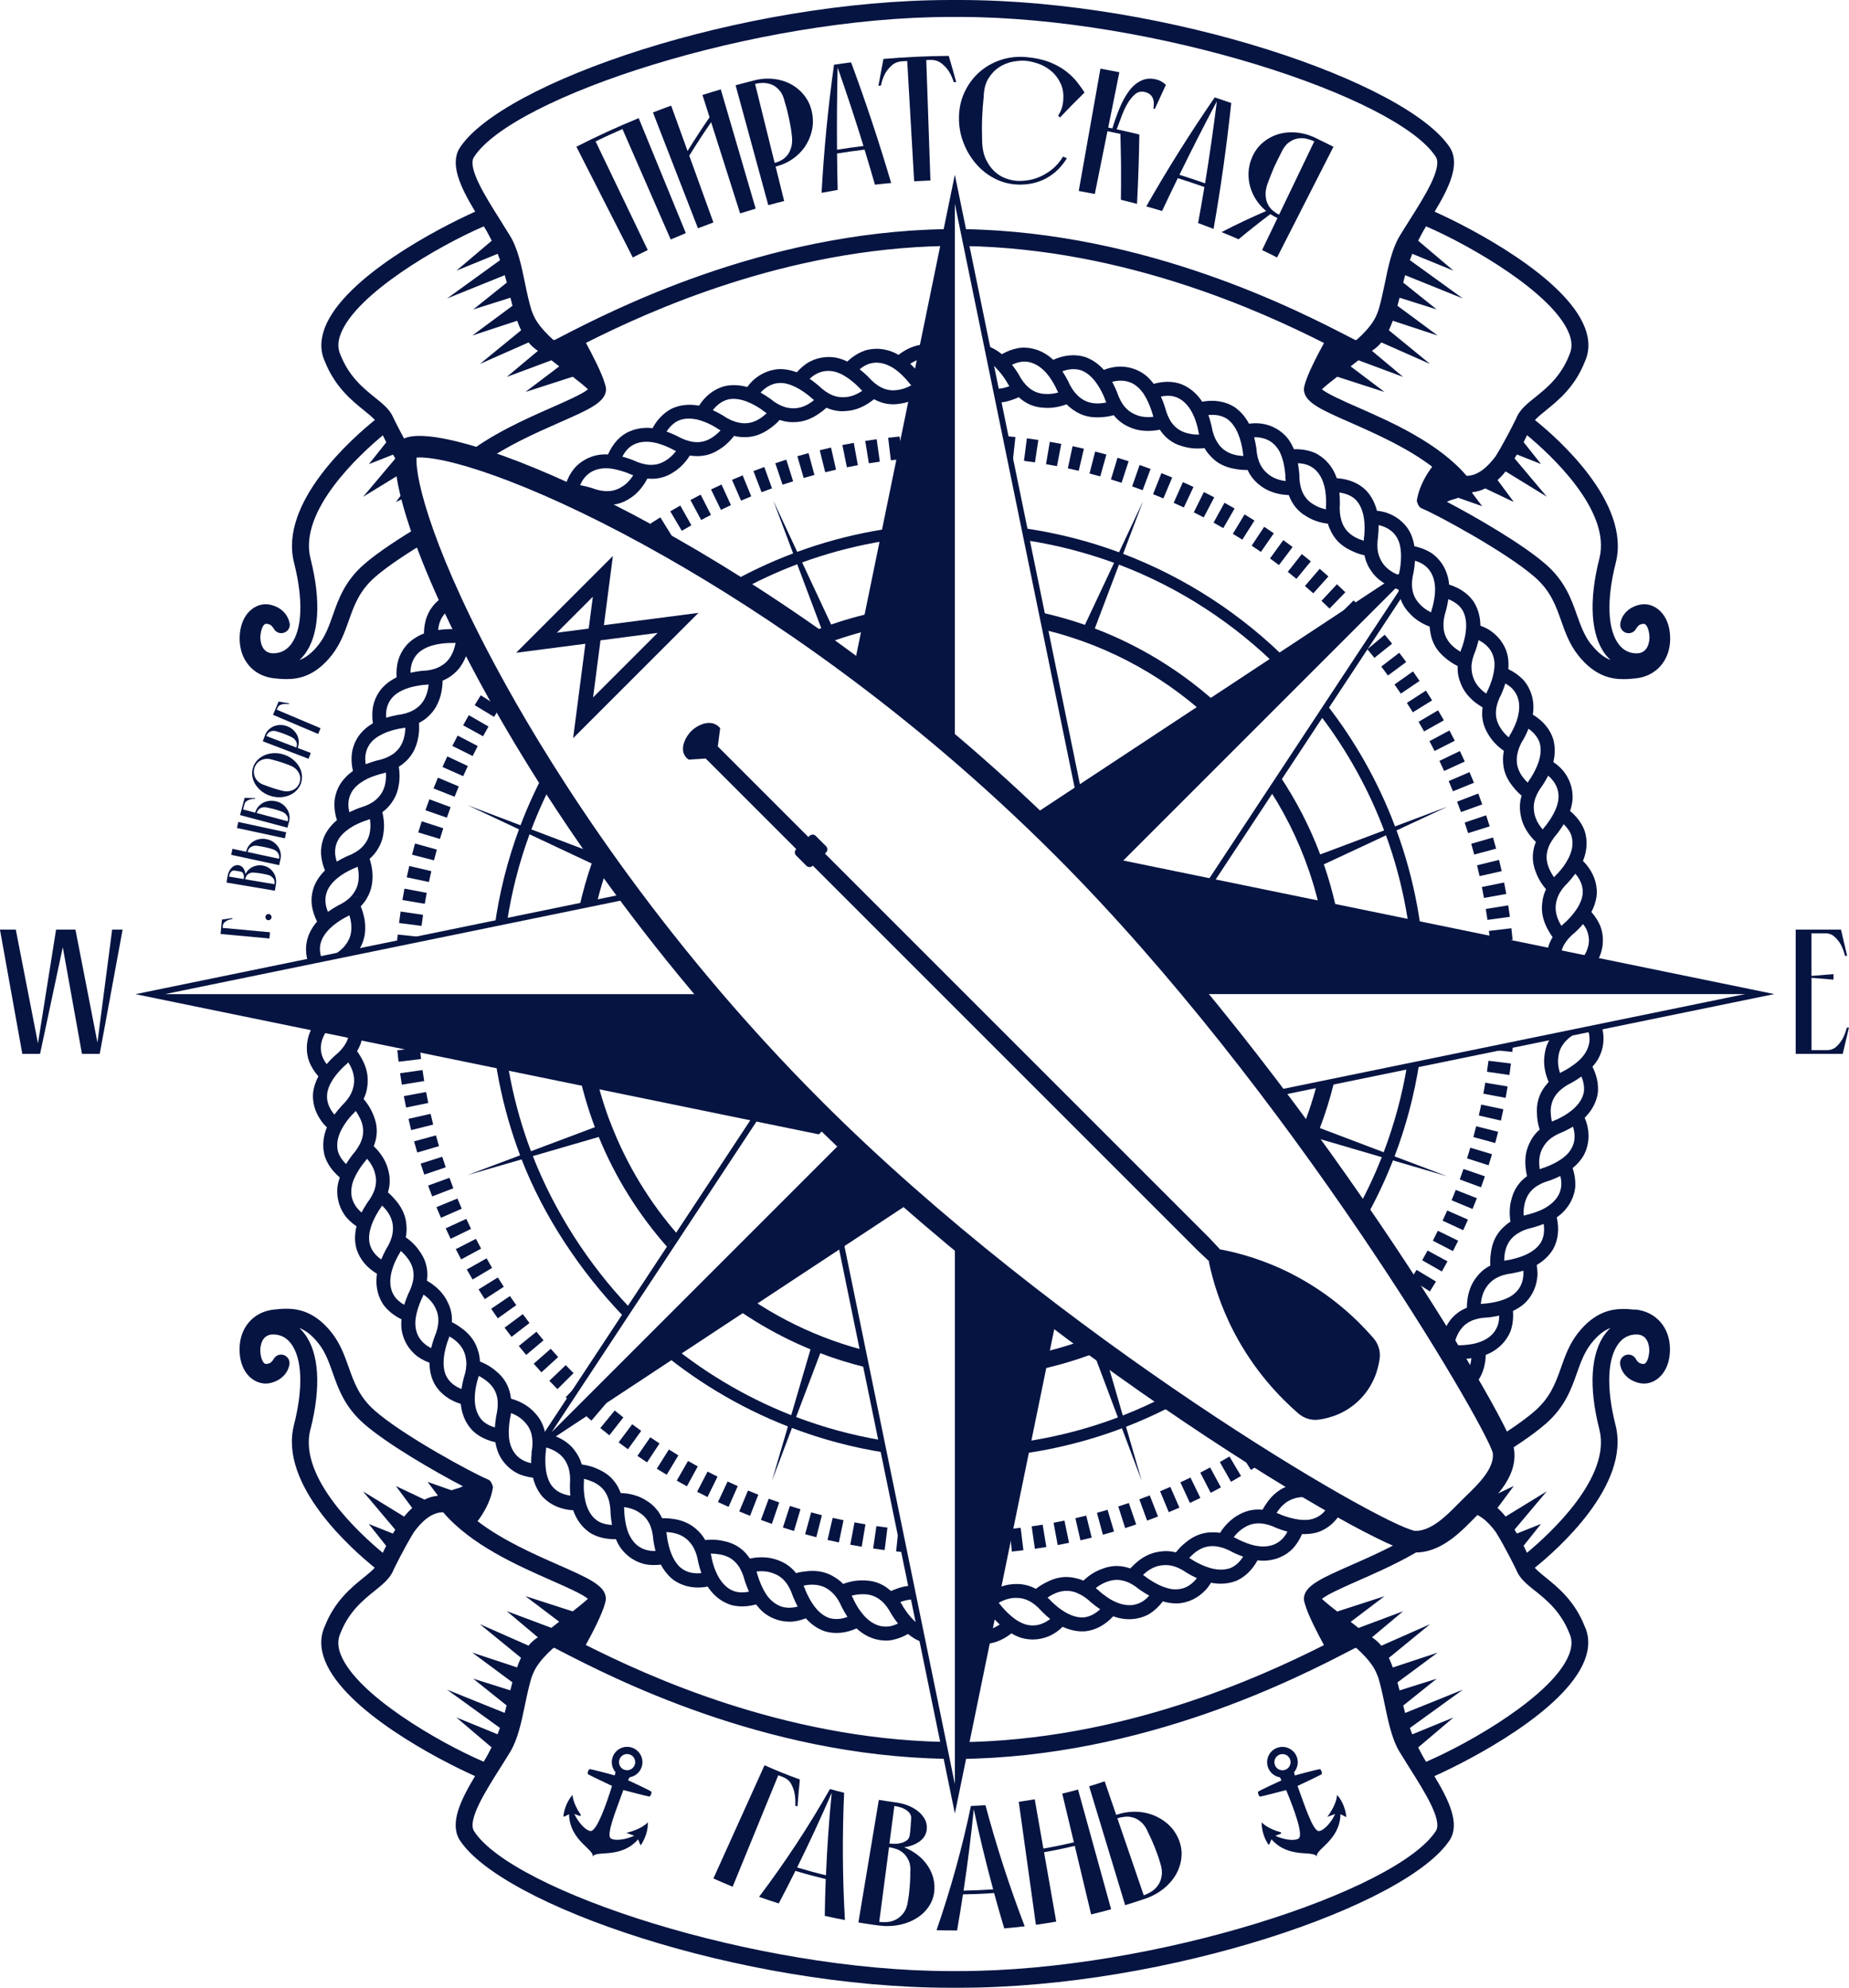 <?xml version="1.0" encoding="UTF-8"?>
<svg id="_Слой_2" data-name="Слой 2" xmlns="http://www.w3.org/2000/svg" viewBox="0 0 413.49 444.6">
  <defs>
    <style>
      .cls-1 {
        fill-rule: evenodd;
      }

      .cls-1, .cls-2 {
        fill: #061442;
        stroke-width: 0px;
      }
    </style>
  </defs>
  <g id="_Слой_1-2" data-name="Слой 1">
    <g>
      <g>
        <path class="cls-2" d="m410.03,219.08l-4.92-.4v16.16h3.45c.85,0,1.55-.26,2.12-.79.57-.53,1.03-1.11,1.37-1.75.4-.71.71-1.55.95-2.5h.48l-1.39,5.88h-10.52v-27.79h10.12l1.39,5.87h-.48c-.24-.95-.56-1.8-.95-2.54-.34-.61-.8-1.18-1.37-1.71-.57-.53-1.28-.79-2.12-.79h-3.06v9.53l4.92-.4v1.23Z"/>
        <path class="cls-2" d="m3.53,207.89l4.96,25.44,4.05-25.44h4.33l4.92,25.25,3.29-25.25h2.34l-5.12,27.79h-3.97l-4.29-23.86-5.08,23.86h-3.97l-5-27.79h3.53Z"/>
      </g>
      <path class="cls-2" d="m92.31,110.48c-.2-.77-.44-1.6-.62-2.45l-3.14,4.23,3.76-1.78Z"/>
      <path class="cls-2" d="m366.75,135.22c-3.23.7-4.3,3.04-4.41,4.32-.1.9.47,1.74,1.34,1.99.86.25,1.8-.14,2.21-.94.1-.2.51-.76.86-.9.31-.12.59-.18.81-.18.94,0,1.31,2.13,1.31,3.03,0,.59-.14,3.57-2.87,3.57-1.62,0-2.94-.66-3.95-1.95-2.57-3.32-2.83-9.98-.72-18.3,3.42-13.44-13.09-27.93-18.07-31.92.59-.65,1.45-1.36,2.43-2.15,2.74-2.21,6.49-5.23,8.7-10.86,1.1-2.37,1.1-4.99-.01-7.78-4.44-11.21-25.31-22.13-33.56-25.81,3.3-5.47,5.67-10.51,3.51-14.2C315.02,18.52,261.41,0,214.44,0h-.89s-.89,0-.89,0c-46.98,0-100.58,18.52-109.93,33.19-2.13,3.64.24,8.67,3.54,14.14-8.23,3.68-29.11,14.6-33.57,25.81-1.1,2.78-1.11,5.4-.05,7.68,2.27,5.73,6.02,8.75,8.76,10.96.98.78,1.84,1.49,2.42,2.15-4.97,3.99-21.49,18.48-18.07,31.92,2.11,8.32,1.84,14.98-.72,18.3-1.01,1.29-2.34,1.95-3.95,1.95-2.72,0-2.87-2.98-2.87-3.57,0-.89.39-3.03,1.33-3.03.2,0,.48.06.8.18.31.13.7.61.87.9.33.63.98,1.01,1.66,1.01h.04c1.04,0,1.89-.84,1.89-1.88,0-.25-.06-.49-.14-.72-.34-1.31-1.51-3.17-4.33-3.77-3.07-.64-6.75,2-6.75,7.58,0,4.86,3.11,8.43,7.78,8.9.81.08,1.72.17,2.7.17,2.56,0,6.39-.55,10.2-5.45,1.88-2.44,2.81-5.05,3.71-7.58,1.21-3.44,2.36-6.69,5.86-9.76,2.86-2.52,7.63-5.62,12.29-8.39-.69-1.06-1.25-2.19-1.72-3.36-4.93,2.93-10.01,6.24-13.06,8.93-4.23,3.71-5.67,7.76-6.92,11.33-.83,2.35-1.62,4.58-3.13,6.52-1.54,1.99-3,3-4.33,3.52.37-.36.74-.75,1.07-1.18,3.34-4.29,3.83-11.95,1.4-21.54-2.72-10.69,11.09-23.33,16.18-27.56.24.49.48,1.02.76,1.57l-3.88,4.88,5.39-2.13c.17.29.35.58.53.87l-7.21,8.56,9.21-5.65c.34.45.69.84,1.06,1.21-.21-1.71-.06-3.4,1.11-4.69-2.03-3.29-4.14-7.57-4.48-8.25-.1-.2-.19-.43-.28-.6-.77-1.64-2.28-2.86-4.04-4.27-2.53-2.05-5.71-4.59-7.65-9.5-.65-1.42-.63-2.99.1-4.8,3.53-8.9,21.76-19.54,31.96-23.93.69,1.11,1.25,2.17,1.77,3.21l-7.9,6.7,9.23-3.77c.19.48.36.95.53,1.42l-11.85,8.57,12.9-5.21c.16.57.31,1.12.45,1.66l-7.49,6,8.31-2.62c.14.61.3,1.22.46,1.8l-8.98,6.65,10.03-3.3c.25.74.55,1.45.88,2.13l-9.21,7.53,10.87-4.81c.6.75,1.31,1.35,2.1,1.88l-6.97,5.83,9.99-3.72c.58.46,1.16.92,1.75,1.36l-7.57,5.73,10.58-3.41c1.21.93,2.37,1.84,3.41,2.81-1.18,1.02-4.97,2.69-8.06,4.05-5.97,2.63-13.62,6.01-19.66,10.85,1.4.55,2.79,1.15,4.22,1.56,5.35-3.83,11.81-6.69,16.96-8.96,6.5-2.86,10.08-4.42,10.54-7.04.06-.35.06-.9-.17-1.53-.65-2.47-2.99-6.92-4.29-9.31,13.87-6.99,44.45-21.03,80.32-21.67-.22-1.07-.09-2.17-.07-3.28,0-.18.03-.34.07-.49-40.78.72-74.8,18.32-86.11,24.17l-1.27.65c-.11-.02-.2-.08-.3-.11-1.43-1.3-2.72-2.66-3.68-4.16-.48-.75-.83-1.58-1.16-2.48-.51-1.7-.95-3.65-1.4-5.86-.78-3.83-1.6-7.79-3.33-10.64-.74-1.22-1.52-2.47-2.31-3.72-3.23-5.12-7.26-11.5-5.83-13.92,8.55-13.42,62.86-31.38,106.71-31.38h1.78c43.84,0,98.15,17.96,106.66,31.32,1.46,2.48-2.57,8.86-5.8,13.97-.8,1.27-1.59,2.52-2.33,3.74-1.71,2.86-2.53,6.81-3.31,10.64-.46,2.23-.9,4.2-1.41,5.91-.31.88-.67,1.7-1.13,2.43-.95,1.49-2.24,2.86-3.68,4.15-.11.04-.2.1-.31.12l-1.27-.65c-11.34-5.86-45.5-23.54-86.43-24.18.04.09.07.18.09.28.27,1.13.36,2.34.26,3.5,35.87.65,66.44,14.68,80.3,21.69-1.34,2.42-3.75,7-4.34,9.44-.18.55-.17,1.06-.12,1.39.47,2.62,4.04,4.18,10.54,7.04,5.53,2.45,12.55,5.55,18.11,9.8-1.16,1.53-2.89,4.26-3.4,7.38,0,.04-.04.07-.05.12,0,.02.02.05.02.08-.01.2.04.36.13.49.16.57.48,1.06,1.04,1.28,2.95,1.17,18.87,9.74,25.25,15.37,3.48,3.06,4.64,6.3,5.86,9.75.89,2.53,1.82,5.15,3.71,7.58,3.81,4.89,7.64,5.45,10.2,5.45.96,0,1.88-.08,2.72-.17,4.63-.47,7.74-4.04,7.74-8.9,0-5.59-3.66-8.25-6.75-7.58Zm-50.39-37.94c-4.34-2.5-8.85-4.48-12.68-6.17-3.1-1.36-6.88-3.03-8.06-4.05,1.02-.95,2.21-1.88,3.42-2.81l10.58,3.41-7.58-5.73c.59-.45,1.17-.9,1.75-1.36l9.99,3.72-6.97-5.83c.78-.53,1.49-1.13,2.1-1.88l10.89,4.81-9.21-7.53c.31-.69.61-1.4.87-2.13l10.03,3.3-8.98-6.65c.16-.58.31-1.18.47-1.8l8.31,2.62-7.49-6c.13-.54.28-1.1.43-1.66l12.91,5.21-11.85-8.57c.16-.47.34-.94.53-1.42l9.22,3.77-7.9-6.7c.52-1.04,1.08-2.1,1.77-3.21,10.2,4.39,28.42,15.03,31.96,23.93.72,1.81.75,3.38.05,4.89-1.89,4.81-5.06,7.35-7.62,9.41-1.75,1.4-3.25,2.62-4.03,4.26-.08.17-.18.4-.28.61-.36.74-2.47,5-4.5,8.28-1.8,2.43-3.99,4.41-6.52,4.41-3.12-3.66-7.28-6.64-11.62-9.13Zm39.45,46.82c-1.52-1.94-2.31-4.17-3.15-6.52-1.25-3.57-2.69-7.62-6.92-11.33-5.11-4.51-15.9-10.75-22.18-14.03.25-.11.49-.22.75-.33.6-.17,1.21-.36,1.8-.57l5.34,1.88-2.29-3.04c.06-.04.13-.06.19-.1.86-.08,1.81-.34,2.8-.83l6.38,3.03-3.64-4.91c.63-.55,1.23-1.18,1.8-1.93l9.21,5.65-7.2-8.56c.18-.29.35-.58.52-.87l5.39,2.13-3.88-4.88c.28-.54.53-1.07.76-1.57,5.1,4.23,18.91,16.85,16.18,27.56-2.43,9.6-1.94,17.25,1.4,21.55.35.42.7.81,1.09,1.17-1.34-.52-2.78-1.53-4.33-3.52Z"/>
      <path class="cls-2" d="m365.72,292.9c-.81-.08-1.72-.17-2.69-.17-2.56,0-6.4.57-10.2,5.45-1.89,2.43-2.82,5.05-3.71,7.58-1.22,3.44-2.37,6.69-5.86,9.76-2.37,2.09-6.07,4.59-9.93,6.96.51,1.35.75,2.67.77,3.95,4.47-2.71,8.88-5.65,11.64-8.09,4.23-3.71,5.67-7.76,6.92-11.32.83-2.35,1.63-4.58,3.15-6.53,1.54-1.98,2.99-3,4.33-3.51-.39.35-.74.74-1.07,1.17-3.34,4.3-3.85,11.95-1.4,21.54,2.71,10.69-11.09,23.33-16.19,27.56-.23-.49-.48-1.01-.76-1.57l3.89-4.88-5.4,2.15c-.17-.3-.34-.59-.52-.87l7.2-8.56-9.2,5.64c-.58-.74-1.18-1.37-1.81-1.93l3.64-4.91-6.38,3.03c-.42-.2-.84-.37-1.24-.5-3.18,4-8.22,7.07-12.68,8.71-.86.32-1.52-.05-1.86-.66-4.71,2.93-9.91,5.23-14.21,7.12-6.49,2.87-10.07,4.45-10.52,7.05-.06.35-.06.9.16,1.52.65,2.47,2.99,6.93,4.29,9.31-14.04,7.09-45.2,21.39-81.67,21.71.07.26.12.52.15.81.04.32.05.65.05.97,0,.14,0,.29.01.43,0,.05.07.57,0,.17.08.49.01.98-.21,1.37,41.37-.36,76-18.27,87.43-24.19l1.27-.65c.12.02.21.08.31.11,1.43,1.3,2.72,2.66,3.68,4.16.47.74.82,1.57,1.15,2.45.51,1.72.95,3.68,1.4,5.89.8,3.83,1.6,7.79,3.33,10.64.74,1.22,1.52,2.47,2.31,3.72,3.23,5.12,7.27,11.5,5.85,13.92-8.56,13.42-62.88,31.39-106.71,31.39h-.89s-.89,0-.89,0c-43.84,0-98.16-17.97-106.66-31.33-1.47-2.48,2.56-8.85,5.79-13.97.8-1.27,1.59-2.52,2.33-3.74,1.72-2.86,2.53-6.81,3.32-10.64.46-2.23.9-4.19,1.42-5.92.31-.87.66-1.69,1.13-2.42.95-1.49,2.24-2.86,3.68-4.16.11-.02.19-.08.31-.11l1.25.65c11.33,5.85,45.38,23.47,86.2,24.17-.08-.13-.13-.27-.16-.43-.1-.6-.13-1.2-.15-1.81,0-.14-.01-.28-.02-.43,0-.01,0-.03,0-.07,0-.06-.02-.11-.04-.16,0-.03-.01-.05-.02-.06-.01-.02-.02-.02-.02-.03-.19-.24-.33-.51-.39-.8-35.57-.82-65.84-14.72-79.62-21.67,1.34-2.42,3.75-7.02,4.34-9.44.17-.57.17-1.07.11-1.4-.46-2.6-4.04-4.18-10.54-7.05-5.53-2.43-12.54-5.53-18.11-9.79,1.16-1.53,2.91-4.26,3.4-7.37.01-.05.05-.07.05-.12,0-.04-.02-.06-.02-.1.01-.19-.04-.36-.13-.49-.16-.55-.47-1.06-1.04-1.28-2.95-1.17-18.88-9.75-25.24-15.36-3.5-3.07-4.64-6.32-5.86-9.76-.9-2.53-1.83-5.15-3.71-7.58-3.81-4.88-7.64-5.45-10.2-5.45-.98,0-1.88.08-2.74.18-4.63.46-7.74,4.04-7.74,8.88,0,2.27.6,4.21,1.72,5.59,1.28,1.59,3.25,2.36,5.03,1.99,3.23-.7,4.3-3.04,4.42-4.32.08-.9-.48-1.72-1.35-1.99-.87-.25-1.78.14-2.21.95-.1.19-.51.75-.86.89-.31.12-.58.18-.8.18-.88,0-1.31-1.94-1.31-3.03,0-.6.13-3.57,2.86-3.57,1.62,0,2.94.66,3.95,1.96,2.57,3.3,2.84,9.98.72,18.29-3.42,13.44,13.1,27.93,18.07,31.92-.58.65-1.45,1.36-2.42,2.15-2.74,2.21-6.49,5.23-8.72,10.86-1.1,2.37-1.1,4.99.01,7.78,4.45,11.21,25.33,22.14,33.56,25.81-3.3,5.47-5.67,10.51-3.5,14.2,9.29,14.61,62.89,33.13,109.88,33.13h.89s.89,0,.89,0c46.98,0,100.58-18.52,109.91-33.19,2.13-3.64-.24-8.67-3.54-14.14,8.25-3.68,29.12-14.6,33.57-25.81,1.11-2.78,1.11-5.4.05-7.68-2.27-5.73-6.02-8.75-8.75-10.95-.98-.8-1.84-1.49-2.42-2.15,4.97-4,21.48-18.48,18.06-31.93-2.11-8.31-1.84-14.98.74-18.29,1.01-1.3,2.34-1.96,3.94-1.96,2.74,0,2.87,2.97,2.87,3.57,0,.89-.37,3.03-1.31,3.03-.22,0-.49-.06-.81-.18s-.7-.6-.86-.89c-.42-.81-1.35-1.21-2.21-.95-.87.27-1.43,1.1-1.34,1.99.12,1.28,1.18,3.62,4.41,4.32,3.09.65,6.75-2,6.75-7.58,0-4.85-3.11-8.43-7.78-8.9Zm-296.3,26.8c2.44-9.6,1.94-17.25-1.4-21.54-.34-.43-.7-.82-1.07-1.17,1.33.51,2.78,1.53,4.33,3.51,1.52,1.95,2.3,4.18,3.13,6.53,1.25,3.56,2.7,7.61,6.92,11.32,5.11,4.51,15.9,10.76,22.19,14.03-.25.11-.49.22-.74.33-.6.17-1.22.36-1.82.57l-5.34-1.88,2.3,3.05c-.07.02-.13.06-.21.08-.84.08-1.8.35-2.78.83l-6.39-3.03,3.64,4.91c-.61.55-1.22,1.19-1.8,1.93l-9.2-5.64,7.21,8.56c-.19.29-.36.58-.53.87l-5.4-2.15,3.89,4.89c-.28.54-.53,1.06-.76,1.56-5.1-4.22-18.91-16.85-16.19-27.56Zm6.8,50.38c-.72-1.81-.76-3.39-.06-4.91,1.9-4.81,5.08-7.35,7.62-9.4,1.75-1.41,3.25-2.63,4.04-4.27.06-.14.16-.35.23-.52.18-.39,2.4-4.92,4.53-8.37,1.8-2.45,3.99-4.42,6.52-4.42,6.24,7.33,16.65,11.92,24.3,15.29,3.11,1.37,6.88,3.04,8.08,4.06-1.04.95-2.21,1.88-3.42,2.82l-10.58-3.42,7.57,5.73c-.59.45-1.17.9-1.75,1.37l-9.98-3.74,6.96,5.85c-.78.52-1.49,1.12-2.09,1.87l-10.89-4.81,9.21,7.53c-.33.69-.63,1.4-.88,2.15l-10.03-3.32,8.98,6.65c-.16.59-.31,1.18-.46,1.8l-8.31-2.62,7.49,6c-.13.54-.29,1.1-.45,1.66l-12.9-5.21,11.85,8.57c-.17.47-.34.94-.53,1.42l-9.22-3.77,7.88,6.7c-.52,1.04-1.09,2.11-1.77,3.21-10.2-4.39-28.42-15.02-31.94-23.92Zm267.09-14.31c2.54,2.05,5.71,4.59,7.65,9.5.66,1.42.63,2.99-.1,4.81-3.52,8.9-21.75,19.53-31.94,23.92-.69-1.1-1.25-2.17-1.78-3.21l7.9-6.7-9.22,3.77c-.19-.48-.36-.95-.53-1.42l11.85-8.57-12.91,5.21c-.16-.57-.3-1.12-.43-1.66l7.49-6-8.31,2.62c-.16-.61-.31-1.21-.47-1.8l8.98-6.65-10.02,3.32c-.27-.75-.55-1.46-.88-2.15l9.21-7.53-10.89,4.81c-.6-.75-1.3-1.35-2.09-1.88l6.96-5.83-9.98,3.74c-.58-.47-1.16-.93-1.75-1.37l7.57-5.73-10.58,3.42c-1.21-.93-2.37-1.86-3.42-2.82,1.19-1.02,4.97-2.69,8.08-4.06,7.65-3.36,18.05-7.96,24.29-15.29,1.28,0,2.46.49,3.54,1.29,1.1.81,2.1,1.9,2.99,3.13,2.15,3.46,4.36,8.03,4.53,8.37.07.17.16.37.23.52.77,1.64,2.29,2.86,4.04,4.27Z"/>
      <path class="cls-2" d="m222.69,82.24c.97.95,1.75,2.05,2.35,2.99.22.4.45.78.69,1.14-.89.34-2.05.65-3.31.58,0,.03,0,.06.01.09.2.26.34.61.34,1.03,0,.67.02,1.33,0,1.99.8,0,1.59-.1,2.35-.28.98-.22,1.91-.6,2.71-.95.56.51,1.15.94,1.77,1.29h0c.49.28,1.01.5,1.55.67.5.16,1.01.27,1.52.33.26.03.52.05.78.06.26.02.52.03.77.04.51,0,1.02-.03,1.52-.1.99-.13,1.94-.39,2.78-.71.52.54,1.08.99,1.67,1.38h0c.47.32.96.6,1.49.83.49.21.98.37,1.48.48,1.03.23,2.07.28,3.08.2,1-.05,1.95-.2,2.82-.45.47.59.98,1.1,1.55,1.53h0c.45.35.92.64,1.43.89.48.22.95.44,1.43.6,1.99.67,4.13.58,5.9.22.42.63.88,1.2,1.41,1.69h0c.41.39.86.73,1.34,1.03.45.28.91.51,1.39.69.99.36,1.99.62,2.99.73.99.11,1.97.09,2.86-.02.37.65.8,1.22,1.3,1.74h0c.38.43.79.81,1.24,1.16.42.32.86.59,1.32.82.94.47,1.94.77,2.94.93.98.19,1.95.27,2.84.24.31.68.69,1.3,1.14,1.86h0c.35.44.74.84,1.17,1.21.41.33.81.66,1.25.93.89.56,1.86.95,2.83,1.21.49.13.97.22,1.45.29.48.06.95.1,1.39.13.25.71.57,1.37.97,1.97l1.98-2.87c-.42-1.04-.61-2.28-.61-3.69v-.1c-.07-.75-.16-1.58-.32-2.45.78.04,1.51.16,2.15.39.63.25,1.19.59,1.67,1.01.1.09.19.17.28.27.94.96,1.5,2.23,1.83,3.52.08.32.15.65.2.97.05.33.08.66.11.99.05.65.07,1.27.07,1.83-.03.46-.05.91-.04,1.34-.61-.13-1.31-.34-2.01-.68-.17-.09-.35-.18-.52-.28-.18-.1-.35-.2-.53-.31-.35-.23-.68-.49-.99-.81-.55-.56-.98-1.22-1.29-1.99l-1.98,2.87c.31.47.66.91,1.06,1.32.37.38.77.71,1.19,1,.22.15.44.29.66.42.22.14.44.27.67.39.45.24.92.45,1.39.62.94.34,1.9.56,2.79.66.2.72.5,1.36.83,2.01h0c.27.5.58.98.94,1.42.33.41.7.78,1.09,1.11.8.69,1.72,1.19,2.63,1.61.9.43,1.83.73,2.7.91.14.74.36,1.43.66,2.07l1.27-1.32-1.27,1.33c.23.51.53.99.85,1.45.29.44.62.84.98,1.21.73.76,1.58,1.36,2.47,1.84.89.48,1.82.82,2.65,1.1.08.75.23,1.47.47,2.14l1.17-1.04-1.17,1.04c.19.53.43,1.04.72,1.53.27.45.58.87.92,1.25.36.39.7.78,1.09,1.12.38.34.79.65,1.2.93.83.56,1.71.99,2.56,1.31.03.75.16,1.44.33,2.15l.98-.74-.99.74c.14.55.33,1.08.57,1.6.23.48.49.92.79,1.34.61.86,1.38,1.57,2.17,2.19.77.63,1.6,1.14,2.41,1.53-.03.75.01,1.47.15,2.17h0c.11.55.27,1.09.49,1.61.18.5.4.97.66,1.41.53.91,1.21,1.7,1.95,2.38.74.68,1.58,1.22,2.32,1.69-.1.75-.13,1.48-.06,2.19h0c.06.56.16,1.12.33,1.66.15.5.35.98.59,1.44.12.23.25.46.39.68.13.23.26.45.41.66.29.43.6.82.94,1.19.67.74,1.42,1.37,2.16,1.88-.15.73-.2,1.44-.19,2.16h0c0,.57.06,1.13.17,1.69.1.52.25,1.02.44,1.49.39.98.95,1.86,1.59,2.64.61.79,1.28,1.49,1.96,2.06-.22.72-.35,1.43-.38,2.15h0c-.03.56,0,1.12.08,1.68.09.52.18,1.03.32,1.52.58,2.02,1.85,3.74,3.17,4.98-.28.7-.48,1.41-.59,2.12h0c-.09.56-.12,1.12-.09,1.69.02.53.1,1.04.22,1.54.12.51.28,1.01.48,1.49.18.48.38.95.62,1.39.47.88,1.04,1.68,1.63,2.35-.32.67-.56,1.36-.7,2.05h0c-.06.27-.1.55-.13.83-.04.28-.07.56-.09.85-.03.53,0,1.05.06,1.56.13,1.04.45,2.04.87,2.95.21.46.45.89.71,1.31.24.41.48.81.74,1.17-.39.65-.69,1.31-.91,2h0c-.17.54-.29,1.09-.35,1.65-.06.52-.06,1.04-.02,1.55.05.52.11,1.04.2,1.55.1.5.23,1,.4,1.47.29.85.68,1.64,1.1,2.34,1.53.02,3.06.04,4.59.05.21-.16.42-.33.65-.48l.08-.06c.59-.47,1.23-1.02,1.86-1.65.46.74.76,1.49.93,2.22,1.06,0,2.11,0,3.17,0-.23-1.62-.9-3.23-2-4.76.47-.7.8-1.45,1.08-2.26.26-.81.43-1.67.47-2.59.04-1.17-.13-2.32-.54-3.44-.46-1.12-1.14-2.2-2.03-3.22.38-.73.7-1.51.92-2.34.22-.83.36-1.71.28-2.62-.07-1.16-.37-2.3-.88-3.38-.26-.54-.57-1.07-.93-1.58-.37-.51-.77-1.01-1.28-1.48.62-1.51.96-3.21.75-5.03-.07-.58-.19-1.15-.37-1.7-.18-.55-.45-1.08-.76-1.6-.62-1.03-1.46-1.99-2.5-2.86.27-.78.46-1.61.55-2.47.06-.85,0-1.72-.19-2.62-.51-2.28-1.81-4.32-4.1-5.85.38-1.59.46-3.34-.02-5.11-.7-2.22-2.27-4.1-4.57-5.5.26-1.63.16-3.35-.49-5.06-.21-.55-.47-1.07-.77-1.56-.31-.49-.66-.96-1.1-1.38-.86-.85-1.9-1.58-3.12-2.17.13-1.64-.02-3.41-.86-5.03-.52-1.04-1.23-1.97-2.12-2.77-.45-.4-.94-.76-1.47-1.09-.55-.32-1.15-.59-1.79-.83-.02-1.64-.36-3.35-1.26-4.95-.28-.52-.64-.97-1.04-1.4-.4-.43-.84-.82-1.32-1.17-.97-.71-2.1-1.27-3.39-1.67-.05-.84-.22-1.65-.5-2.45-.28-.81-.66-1.6-1.18-2.35-.67-.95-1.49-1.79-2.52-2.41-1.03-.62-2.23-1.07-3.55-1.36-.27-1.62-.83-3.31-2.03-4.68-.75-.89-1.67-1.62-2.72-2.18-.53-.28-1.09-.52-1.69-.71-.61-.18-1.26-.3-1.94-.38-.41-1.59-1.14-3.17-2.4-4.51-1.64-1.66-3.91-2.58-6.59-2.76-.52-1.56-1.41-3.04-2.78-4.26-.44-.39-.91-.73-1.41-1.03-.25-.15-.51-.29-.78-.41-.27-.11-.55-.21-.84-.3-1.15-.36-2.41-.52-3.77-.48-.32-.76-.72-1.51-1.22-2.21-.5-.7-1.14-1.3-1.87-1.84-1.89-1.37-4.22-2.03-6.95-1.66-.77-1.45-1.86-2.81-3.4-3.82-2-1.19-4.42-1.58-7.07-1.1-.89-1.36-2.1-2.61-3.72-3.47-2.05-1.14-4.52-1.23-7.13-.52-.49-.66-1.06-1.29-1.72-1.85-.66-.54-1.42-.98-2.26-1.33-2.16-.87-4.58-.96-7.15.06-1.1-1.22-2.49-2.28-4.22-2.89-2.23-.68-4.67-.46-7.12.64-1.19-1.14-2.67-2.03-4.44-2.47-.57-.14-1.14-.22-1.72-.25-.58-.03-1.17,0-1.76.12-1.18.22-2.38.67-3.56,1.34-.64-.52-1.34-.99-2.11-1.37-.39-.19-.79-.37-1.2-.49-.07-.02-.14-.04-.22-.06.33,1.25.57,2.51.79,3.78.51.34.98.73,1.42,1.16Zm131.33,124.41c.24.31.45.63.63.95.17.32.3.64.4.96.21.64.3,1.29.28,1.93,0,.13-.01.26-.03.38-.15,1.34-.77,2.57-1.56,3.64-.39.53-.87,1.03-1.33,1.48-.47.45-.94.85-1.38,1.21-.38.27-.73.54-1.06.82-.58-1.11-1.08-2.7-.94-4.45.08-.78.32-1.53.72-2.26l-.24.02.25-.02c.54-.98,1.36-1.91,2.47-2.8l.08-.07c.57-.52,1.15-1.12,1.72-1.79Zm-1.72-11.25c1.01,1.18,1.56,2.44,1.64,3.72,0,.13.01.26,0,.38,0,.33-.03.67-.1.99-.07.33-.17.65-.29.97-.24.63-.56,1.24-.93,1.8-.74,1.13-1.65,2.12-2.45,2.89-.35.29-.68.6-.98.9-.68-1.06-1.39-2.59-1.3-4.36.02-.39.08-.78.18-1.17.1-.39.21-.76.38-1.14h0c.44-1.02,1.17-2.01,2.18-2.98l.07-.08c.51-.56,1.06-1.2,1.59-1.93Zm-2.61-11.08c.56.55,1.01,1.12,1.35,1.71.34.59.5,1.22.58,1.86.01.13.03.26.03.38.06,1.35-.36,2.67-.99,3.85-.31.59-.67,1.15-1.04,1.67-.37.52-.79.99-1.16,1.41-.33.32-.64.65-.93.98-.37-.5-.73-1.13-1.05-1.84-.33-.71-.56-1.51-.61-2.39-.04-.78.09-1.56.37-2.35h0c.37-1.05,1.08-2.12,1.98-3.16l.07-.08c.45-.6.94-1.28,1.39-2.04Zm-4.74-8.68c.41-.64.86-1.36,1.27-2.17,1.17,1.01,1.91,2.17,2.18,3.42.03.13.05.25.07.38.43,2.65-1.31,5.39-2.64,7.17-.3.35-.58.7-.83,1.05-.83-.94-1.76-2.34-1.95-4.1-.11-.77-.07-1.56.14-2.36h0c.28-1.08.85-2.18,1.7-3.31l.06-.09Zm-4.24-10.33l.05-.09c.35-.66.73-1.42,1.06-2.25,1.27.9,2.12,1.99,2.51,3.2.04.12.07.25.09.37.53,2.66-.88,5.49-2.05,7.37-.27.37-.5.74-.73,1.11-.91-.87-1.99-2.17-2.34-3.91-.15-.77-.15-1.56.01-2.39h0c.19-1.1.64-2.23,1.39-3.42Zm-6.15-6.51c.11-1.11.51-2.3,1.18-3.55l.05-.1c.29-.69.6-1.47.85-2.31.67.4,1.28.83,1.71,1.34.44.51.78,1.07,1.01,1.67.05.12.09.24.12.37.39,1.29.3,2.67-.01,3.97-.08.32-.17.64-.27.96-.11.32-.23.63-.36.92-.25.6-.53,1.15-.79,1.65-.24.39-.46.78-.66,1.17-.48-.4-1-.91-1.46-1.54-.11-.16-.22-.32-.33-.49-.11-.17-.22-.34-.32-.52-.2-.36-.37-.75-.5-1.17-.23-.75-.3-1.54-.22-2.36l-.25.13.25-.13Zm-5.5-9.53c0-1.11.29-2.31.85-3.61l.04-.1c.25-.72.5-1.53.71-2.4,1.39.7,2.38,1.64,2.95,2.79.06.12.11.23.16.35.25.62.4,1.27.44,1.94.03.68-.03,1.36-.15,2.03-.23,1.33-.69,2.6-1.13,3.63-.21.41-.39.81-.55,1.22-1.04-.71-2.29-1.84-2.89-3.51-.13-.37-.24-.75-.31-1.13-.07-.39-.11-.78-.1-1.2l-1.41.9,1.41-.9Zm-6.16-10.82c.09-.61.24-1.24.46-1.91l.03-.1c.18-.73.37-1.55.49-2.44,1.45.57,2.55,1.41,3.2,2.51.06.11.12.23.18.34,1.15,2.45.47,5.53-.21,7.63-.17.42-.33.85-.46,1.27-.52-.33-1.15-.73-1.72-1.26-.57-.53-1.1-1.18-1.49-1.98-.34-.71-.53-1.48-.57-2.32h0c-.02-.57,0-1.15.08-1.75Zm-6.78-10.48l.02-.1c.14-.75.23-1.57.28-2.46,1.53.42,2.63,1.23,3.36,2.28.07.11.14.21.21.33.69,1.16.93,2.52.94,3.85,0,1.34-.28,2.69-.55,3.78-.14.44-.26.87-.35,1.3-1.14-.54-2.49-1.51-3.42-2.99-.4-.67-.66-1.42-.78-2.24h0c-.16-1.11-.06-2.35.29-3.73Zm-7.95-7.93v-.11c.08-.75.14-1.6.13-2.5,1.51.34,2.71,1.03,3.53,2,.08.1.16.2.24.3.39.55.7,1.13.88,1.78.19.65.29,1.33.34,2,.09,1.35-.05,2.69-.22,3.79-.1.45-.18.88-.24,1.31-1.18-.44-2.66-1.24-3.65-2.71-.43-.67-.77-1.36-.96-2.17h0c-.26-1.08-.27-2.32-.04-3.71Zm-4.92-8.2c.09.09.17.19.25.29,1.7,2.1,1.77,5.26,1.61,7.46-.06.45-.12.91-.15,1.34-.58-.2-1.29-.44-1.97-.82-.68-.38-1.35-.88-1.91-1.57-.5-.61-.86-1.31-1.1-2.12h0c-.32-1.08-.46-2.28-.35-3.68v-.11c0-.75-.01-1.6-.1-2.48,1.55.21,2.8.77,3.71,1.67Zm-18.89-12.95c.1.08.21.16.3.24.51.43.94.95,1.29,1.52.35.57.6,1.22.81,1.86.41,1.29.59,2.63.68,3.74,0,.46.03.9.08,1.33-1.25-.15-2.88-.58-4.18-1.77-.59-.51-1.08-1.12-1.46-1.86h0c-.51-.99-.81-2.19-.92-3.6v-.11c-.12-.75-.27-1.59-.5-2.46,1.55-.02,2.87.36,3.9,1.12Zm-10.14-5.33c.11.07.22.13.32.21,2.15,1.64,2.97,4.7,3.34,6.88.04.46.11.88.19,1.32-1.26-.05-2.93-.31-4.34-1.38-.63-.48-1.15-1.07-1.57-1.8h0c-.59-.93-.99-2.1-1.22-3.48l-.02-.1c-.18-.73-.39-1.55-.69-2.39,1.55-.16,2.9.09,4,.75Zm-12.42-5.03c.67.08,1.29.28,1.86.58.11.06.23.12.33.19,2.29,1.44,3.38,4.34,3.89,6.57.08.45.17.89.28,1.32-.62.02-1.35-.02-2.11-.19-.76-.15-1.57-.4-2.32-.86-.67-.41-1.24-.96-1.72-1.63h0c-.66-.9-1.13-2.08-1.48-3.43l-.03-.1c-.24-.71-.52-1.5-.89-2.3.77-.16,1.5-.2,2.18-.14Zm-9.02-3.01c.12.05.24.1.35.16,1.2.6,2.15,1.59,2.85,2.77.71,1.16,1.2,2.42,1.56,3.48.12.44.25.87.39,1.28-1.25.15-2.93.13-4.49-.72-.7-.34-1.32-.83-1.86-1.45h0c-.73-.84-1.31-1.94-1.76-3.28l-.04-.1c-.29-.7-.64-1.48-1.06-2.27,1.5-.39,2.87-.34,4.05.15Zm-11.13-2.74c.12.04.25.07.36.13,2.49,1.08,4.02,3.84,4.9,5.87.15.43.32.83.5,1.23-1.23.26-2.92.41-4.55-.29-.72-.31-1.37-.77-1.96-1.37l-.47,2.29.47-2.29c-.79-.77-1.47-1.79-2.02-3.08l-.05-.09c-.35-.67-.76-1.41-1.25-2.15,1.47-.54,2.84-.62,4.06-.25Zm-13.27-1.88c.67-.08,1.32-.04,1.95.12.12.03.25.07.37.11,1.28.41,2.37,1.27,3.26,2.26.22.25.43.51.63.77.2.27.38.55.56.82.35.55.65,1.09.91,1.59.19.42.38.83.59,1.21-.6.17-1.32.31-2.09.33-.19,0-.39,0-.59,0-.2,0-.41-.01-.61-.03-.41-.04-.83-.12-1.25-.25-.75-.24-1.43-.62-2.07-1.16h0c-.85-.73-1.6-1.72-2.26-2.99l-.05-.09c-.4-.64-.87-1.32-1.42-2.02.71-.33,1.41-.58,2.08-.65Z"/>
      <path class="cls-2" d="m358.42,230.53c-.06-.29-.12-.59-.22-.88-.02-.05-.04-.11-.06-.16-1.04.19-2.09.37-3.13.58.45,1.15.56,2.27.36,3.32-.03.13-.05.25-.09.37-.36,1.3-1.13,2.42-2.12,3.35-1,.93-2.14,1.66-3.11,2.22-.41.2-.8.42-1.18.64-.2-.59-.37-1.31-.43-2.08-.07-.77.02-1.61.22-2.46.2-.76.55-1.46,1.06-2.11l-2.92-.23,2.92.23c.68-.88,1.64-1.67,2.87-2.38l.09-.06c.21-.14.43-.29.65-.45-.48.12-.96.24-1.44.38-1.62.47-3.18.95-4.83.9-.31.43-.59.87-.82,1.33h0c-.25.5-.45,1.03-.59,1.58-.14.51-.2,1.02-.27,1.53-.27,2.09.22,4.16.95,5.82-.26.27-.48.55-.71.84-.23.29-.44.58-.63.89h0c-.3.48-.55.99-.75,1.52-.19.49-.32,1-.41,1.5-.09.52-.14,1.04-.14,1.56,0,.26,0,.52.02.77,0,.25.02.5.04.75.08.99.29,1.95.57,2.8-.56.49-1.05,1.03-1.46,1.61h0c-.33.46-.59.95-.83,1.46-.23.47-.42.96-.56,1.45-.29,1.01-.39,2.05-.36,3.06.03,1,.2,1.99.38,2.85-.61.44-1.15.93-1.62,1.48h0c-.37.43-.69.89-.97,1.39-.26.46-.46.94-.63,1.42-.16.5-.31,1-.42,1.5-.11.5-.18,1.01-.21,1.51-.07,1,0,1.98.14,2.87-.64.4-1.17.86-1.69,1.36h0c-.41.39-.78.82-1.1,1.29-.3.43-.56.89-.77,1.35-.44.96-.68,1.98-.81,2.97-.16.98-.19,1.96-.13,2.85-.67.34-1.27.74-1.81,1.21h0c-.42.37-.81.77-1.15,1.22-.33.41-.64.83-.89,1.28-.53.91-.87,1.89-1.09,2.88-.11.49-.18.98-.23,1.46-.02.24-.04.48-.05.71-.02.23-.03.46-.03.68-.7.28-1.35.63-1.93,1.05h0c-.46.33-.88.7-1.27,1.11-.36.38-.68.8-.95,1.23-.14.22-.27.45-.4.68-.13.22-.25.45-.37.68-.22.46-.41.94-.57,1.41-.31.95-.48,1.92-.55,2.82-.15.05-.28.1-.42.15.96.74,1.8,1.59,2.57,2.51.71-.13,1.48-.18,2.32-.15h.11c.75-.03,1.59-.08,2.48-.2-.15,1.55-.66,2.83-1.52,3.78-.09.09-.18.18-.28.26-.07.06-.14.12-.21.17.36.51.72,1.02,1.08,1.53.35.47.39.94.26,1.35.49-.33.95-.71,1.39-1.15,1.59-1.7,2.42-4.01,2.49-6.7.4-.14.77-.31,1.14-.51.37-.19.73-.41,1.08-.66.7-.49,1.35-1.08,1.93-1.78.37-.45.69-.94.97-1.45.14-.26.26-.52.38-.79.11-.27.19-.56.27-.85.31-1.16.42-2.43.32-3.79.75-.35,1.48-.78,2.15-1.31.17-.13.34-.27.5-.42.15-.15.31-.31.45-.47.29-.32.57-.68.82-1.06.65-.97,1.1-2.05,1.35-3.22.12-.59.2-1.19.21-1.82,0-.64-.06-1.3-.17-1.97,1.41-.83,2.73-1.98,3.67-3.55,1.14-2.04,1.39-4.48.81-7.11.7-.46,1.31-1.02,1.87-1.66.56-.64,1.05-1.37,1.45-2.2.25-.53.45-1.08.59-1.64.14-.57.25-1.14.24-1.75.02-1.21-.18-2.47-.6-3.76.64-.52,1.24-1.12,1.77-1.8.26-.34.52-.7.72-1.08.2-.39.39-.79.54-1.22.39-1.1.57-2.26.52-3.45-.05-1.2-.3-2.43-.87-3.69,1.16-1.15,2.16-2.58,2.68-4.34.36-1.12.39-2.29.23-3.48-.16-1.19-.55-2.4-1.16-3.61.28-.31.54-.63.79-.98.26-.34.47-.7.66-1.08.38-.76.68-1.58.86-2.48.22-1.15.22-2.32,0-3.49Zm-23.47,65.82c-.22.64-.54,1.21-.94,1.71-.08.1-.17.2-.26.29-.92.98-2.16,1.59-3.44,1.97-.63.19-1.3.31-1.95.39-.64.08-1.26.12-1.83.14-.46-.01-.91,0-1.34.02.21-1.24.75-2.81,1.92-4.12.54-.57,1.18-1.03,1.94-1.37h0c1.02-.46,2.24-.7,3.67-.75h.11c.74-.1,1.57-.22,2.43-.42,0,.78-.09,1.52-.31,2.16Zm4.77-8.23c-.07.11-.15.21-.23.31-.41.53-.91.97-1.46,1.35-.57.36-1.2.65-1.83.88-1.27.46-2.6.69-3.71.83-.46.03-.9.07-1.33.13.1-1.25.46-2.9,1.6-4.26.51-.6,1.08-1.12,1.81-1.53h0c.97-.54,2.15-.9,3.56-1.06l.1-.02c.75-.14,1.58-.33,2.44-.58.09,1.55-.24,2.88-.95,3.94Zm4.92-10.35c-.07.11-.14.22-.21.32-1.55,2.22-4.56,3.16-6.73,3.62-.44.07-.89.14-1.32.23.03-.61.05-1.36.23-2.12.17-.76.47-1.54.97-2.27.45-.65,1.02-1.19,1.73-1.65l-3.13-1.33,3.13,1.33c.94-.61,2.06-1.08,3.44-1.36l.1-.03c.72-.21,1.53-.46,2.36-.79.23,1.54.04,2.91-.57,4.03Zm4-10.74c-.06.12-.11.23-.18.34-.66,1.17-1.72,2.07-2.87,2.74-.57.34-1.2.61-1.8.84-.61.23-1.2.42-1.74.57-.45.1-.88.21-1.3.34-.1-1.25.06-2.91.88-4.46.38-.68.9-1.28,1.55-1.79h0c.88-.69,2.01-1.22,3.38-1.61l.1-.03c.71-.26,1.47-.58,2.27-.98.41,1.54.26,2.89-.29,4.05Zm3.16-11.02c-.04.12-.09.24-.14.36-.28.61-.63,1.17-1.1,1.66-.47.49-1,.92-1.57,1.3-1.12.76-2.36,1.3-3.4,1.7-.44.14-.86.28-1.25.45-.21-1.24-.26-2.93.52-4.52.37-.7.79-1.35,1.4-1.91h0c.8-.76,1.87-1.39,3.19-1.89l.1-.04c.69-.32,1.45-.7,2.22-1.16.46,1.48.47,2.86.04,4.06Zm2.45-12.18c-.02.33-.1.64-.19.95-.04.12-.08.25-.13.37-.96,2.53-3.63,4.18-5.64,5.14-.43.17-.85.35-1.24.54-.07-.3-.13-.63-.17-.99-.05-.35-.09-.73-.1-1.12-.02-.78.08-1.61.39-2.44.28-.73.7-1.41,1.27-2.01h0c.38-.41.85-.79,1.34-1.15.5-.36,1.06-.69,1.69-.99l.09-.05c.65-.37,1.37-.81,2.09-1.34.3.72.49,1.43.56,2.1.04.34.04.67.02,1Z"/>
      <path class="cls-2" d="m295.87,333.95c-1.47-.83-3.03-1.67-4.22-2.88-.11.21-.2.42-.29.63-.75,0-1.47.07-2.16.24h0c-.55.13-1.07.32-1.59.54-.49.2-.95.44-1.38.72-.89.57-1.65,1.28-2.29,2.05-.32.39-.62.79-.88,1.2-.26.41-.52.79-.73,1.18-.75-.07-1.48-.06-2.19.04h0c-.56.08-1.11.21-1.64.4-.5.18-.97.4-1.41.65-1.85.99-3.3,2.54-4.25,4.08-.73-.12-1.45-.13-2.17-.11h0c-.57.02-1.13.1-1.68.24-.51.13-1,.3-1.47.51-.48.22-.93.47-1.36.76-.43.28-.83.62-1.22.92-.77.63-1.44,1.34-1.98,2.05-.73-.18-1.44-.28-2.16-.29h0c-.56,0-1.12.05-1.68.15-.52.08-1.03.2-1.51.36-1,.34-1.91.84-2.72,1.44-.81.59-1.52,1.3-2.13,1.93-.71-.25-1.42-.42-2.14-.5h0c-.56-.06-1.13-.07-1.69-.01-.52.05-1.03.15-1.53.29-.25.07-.5.16-.75.25-.25.08-.49.17-.73.27-.47.2-.93.43-1.36.68-.86.51-1.63,1.12-2.28,1.74-.69-.3-1.37-.48-2.08-.62l.69,3.41c1.03.41,2.05,1.08,3.07,2.05l.08.07c.58.48,1.24,1,1.99,1.49-1.14,1.07-2.37,1.68-3.64,1.82-.13.02-.26.02-.38.02-2.71-.02-5.2-1.97-6.8-3.5-.31-.34-.62-.64-.94-.94,1.03-.72,2.53-1.52,4.3-1.51.79,0,1.56.17,2.34.49l-.69-3.41c-.56-.11-1.12-.17-1.69-.18-.53,0-1.05.04-1.55.13-1.04.19-2.01.55-2.91,1.02-.9.44-1.72.95-2.42,1.51-.66-.36-1.34-.63-2.03-.81h0c-.54-.14-1.1-.23-1.66-.27-.26-.01-.52-.02-.78,0-.26,0-.52,0-.77.03-2.1.16-4.04,1.06-5.52,2.1-.63-.38-1.28-.75-1.96-.99h0c-.53-.2-1.08-.34-1.64-.43-.52-.08-1.04-.11-1.55-.1-.36.02-.72.06-1.08.1.25.99.29,2.06.29,3.07.6-.09,1.23-.11,1.89,0,.78.12,1.52.4,2.23.84h0c.48.3.94.66,1.39,1.1.45.43.89.91,1.31,1.47l.07.08c.5.56,1.07,1.18,1.72,1.78-1.3.87-2.61,1.33-3.89,1.19-.13-.01-.26-.03-.38-.05-1.33-.21-2.54-.9-3.58-1.75-.31-.25-.6-.52-.87-.79,0,.15,0,.3,0,.45.03,1.29.23,2.56.37,3.84,1.23.73,2.63,1.26,4.21,1.4.58.05,1.16.05,1.74-.02.58-.09,1.15-.23,1.72-.43,1.13-.4,2.24-1.02,3.3-1.86.71.42,1.48.78,2.3,1.03.82.22,1.69.35,2.6.34,2.33-.04,4.59-.9,6.56-2.84,1.49.69,3.18,1.13,5.01,1.01,2.32-.23,4.48-1.4,6.31-3.37.39.16.78.28,1.19.38.4.1.82.17,1.24.22.85.1,1.73.09,2.63-.06.58-.09,1.14-.24,1.69-.44.54-.2,1.08-.45,1.58-.79,1-.67,1.93-1.55,2.75-2.63,1.58.45,3.34.67,5.1.17,1.13-.3,2.18-.81,3.14-1.53.48-.36.93-.77,1.36-1.22.43-.47.81-1.01,1.18-1.59,1.61.31,3.35.32,5.1-.24.28-.09.55-.19.82-.31.26-.13.52-.27.76-.42.5-.3.97-.66,1.41-1.06.89-.81,1.67-1.81,2.31-2.99.41.05.83.1,1.25.09.42,0,.84-.03,1.26-.08.84-.11,1.7-.33,2.54-.69,1.07-.47,2.05-1.11,2.87-1.98.81-.89,1.5-1.97,2.04-3.21.82.03,1.67-.01,2.51-.17.85-.14,1.68-.45,2.47-.89,1.02-.56,1.92-1.31,2.68-2.24.38-.46.72-.97,1.03-1.52.24-.44.44-.92.62-1.42-1.55-.91-3.01-1.95-4.59-2.84Zm-64.81,29.56c-.13,0-.26,0-.38-.01-2.68-.11-5.02-2.36-6.49-4.03-.28-.36-.57-.7-.86-1.02,1.09-.63,2.65-1.24,4.41-1.09.78.04,1.54.25,2.28.61l-.24-2.02.24,2.02c1,.49,1.96,1.27,2.9,2.33l.07.08c.54.53,1.16,1.12,1.87,1.68-1.23.94-2.51,1.43-3.79,1.44Zm22.43-4.61c-.13.02-.26.04-.38.05-1.34.12-2.67-.24-3.88-.81-.6-.27-1.18-.63-1.71-1-.53-.37-1.02-.75-1.46-1.11-.34-.32-.68-.61-1.02-.88.98-.78,2.43-1.6,4.17-1.81.78-.07,1.56.01,2.36.26h0c1.07.33,2.15.96,3.24,1.87l.09.06c.62.43,1.32.88,2.1,1.31-1.03,1.2-2.23,1.85-3.5,2.06Zm10.86-3.65c-.12.03-.25.06-.38.08-.66.12-1.32.14-1.99.04-.67-.11-1.33-.31-1.96-.55-1.26-.5-2.41-1.2-3.33-1.83-.36-.28-.72-.54-1.08-.78.91-.88,2.26-1.87,4.01-2.13.79-.1,1.56-.12,2.37.06h0c1.08.23,2.21.75,3.37,1.56l.09.06c.65.39,1.39.8,2.21,1.17-.96,1.22-2.09,2.01-3.32,2.33Zm10.54-4.5c-.12.04-.25.08-.37.1-2.63.64-5.51-.64-7.43-1.73-.38-.26-.77-.5-1.15-.71.21-.23.45-.46.71-.7.26-.25.55-.49.87-.72.63-.46,1.37-.85,2.23-1.06.76-.19,1.55-.22,2.38-.09h0c.28.04.56.1.85.18.28.07.57.15.86.26.58.21,1.17.48,1.78.83l.09.05c.68.32,1.45.67,2.29.97-.85,1.31-1.89,2.22-3.1,2.64Zm10.12-5.39c-.12.05-.24.1-.36.14-1.27.44-2.65.41-3.96.16-1.32-.28-2.58-.82-3.59-1.29-.4-.22-.8-.43-1.2-.61.38-.5.87-1.04,1.47-1.53.3-.25.64-.46.99-.68.35-.22.73-.41,1.15-.55.74-.26,1.52-.37,2.35-.32h0c1.11.07,2.31.41,3.6,1.03l.1.04c.71.29,1.49.54,2.35.77-.71,1.42-1.73,2.32-2.9,2.84Zm9.67-6.15c-.11.06-.23.12-.34.17-.61.27-1.25.46-1.92.51-.67.05-1.36.02-2.03-.07-1.34-.18-2.63-.59-3.67-.97-.42-.19-.83-.35-1.24-.5.67-1.07,1.74-2.37,3.38-3.04.74-.28,1.49-.48,2.32-.5h0c1.11-.04,2.32.2,3.64.7l.1.03c.73.22,1.55.44,2.43.61-.64,1.41-1.54,2.45-2.67,3.06Z"/>
      <path class="cls-2" d="m207.43,80.15c.13.01.26.03.38.05.94.15,1.82.54,2.62,1.06,0-.81,0-1.63,0-2.44,0-.39.11-.71.28-.96-.93-.41-1.93-.7-3.02-.8-.29-.03-.58-.04-.87-.04-.29,0-.58.04-.87.08-.58.08-1.15.22-1.72.42-1.13.39-2.24,1.01-3.3,1.84-.72-.44-1.48-.75-2.3-.99-.82-.23-1.69-.37-2.6-.37-.58,0-1.16.06-1.73.17-.29.06-.57.12-.85.21-.28.1-.56.21-.83.33-1.1.49-2.15,1.21-3.14,2.14-.74-.36-1.54-.65-2.38-.84-.83-.16-1.71-.22-2.62-.13-1.16.1-2.29.43-3.35.98-.53.26-1.04.63-1.53,1.03-.49.4-.97.86-1.42,1.37-.77-.29-1.59-.51-2.44-.63-.43-.06-.86-.09-1.3-.09-.44,0-.88.06-1.33.14-1.15.21-2.24.64-3.25,1.27-.51.32-.99.69-1.46,1.11-.46.44-.89.94-1.3,1.49-1.58-.44-3.32-.59-5.1-.18-2.25.62-4.21,2.07-5.68,4.35-1.6-.3-3.34-.3-5.09.27-1.12.34-2.11.98-3,1.78-.89.81-1.67,1.81-2.31,2.99-.83-.12-1.65-.1-2.5,0-.85.11-1.7.32-2.54.68-2.17.88-3.81,2.73-4.91,5.19-1.67-.1-3.36.21-4.98,1.08-1.03.55-1.95,1.28-2.7,2.21-.74.95-1.34,2.08-1.78,3.36-.82.03-1.66.15-2.49.37-.83.23-1.62.6-2.39,1.09-.09.06-.17.12-.26.18,1.4.62,2.85,1.11,4.32,1.56.59-.09,1.22-.1,1.82-.07,1.35.07,2.67.38,3.74.68.43.15.86.29,1.27.4-.15.29-.33.6-.54.91.98.34,1.95.72,2.9,1.17.07-.13.15-.25.22-.38.23-.43.45-.83.63-1.24.75.01,1.48-.06,2.18-.22l-1.63-2.36,1.63,2.36c.55-.13,1.08-.3,1.6-.53.48-.21.92-.48,1.36-.75,1.78-1.12,3.07-2.82,3.9-4.43.75.08,1.48.07,2.2-.03h0c.56-.07,1.11-.21,1.64-.39.5-.17.97-.39,1.41-.64.45-.27.89-.54,1.31-.85.41-.31.8-.64,1.15-.99.71-.71,1.31-1.48,1.79-2.25.37.06.73.09,1.09.11.37.03.73.03,1.09.01l-.59-1.24.59,1.24c.57-.03,1.12-.11,1.68-.25.51-.13,1-.3,1.46-.52.48-.22.93-.48,1.36-.77.44-.27.85-.57,1.23-.89.77-.64,1.43-1.36,1.97-2.08.72.18,1.44.27,2.15.27h0c.57.02,1.13,0,1.7-.1.52-.08,1.02-.21,1.51-.39.99-.34,1.89-.89,2.71-1.46.82-.57,1.54-1.22,2.14-1.89.71.24,1.42.4,2.13.46l-.97-3.35c-1.06-.31-2.14-.92-3.23-1.82l-.09-.06c-.62-.44-1.33-.91-2.11-1.35,1.05-1.14,2.24-1.83,3.5-2.06.13-.02.25-.04.38-.05,1.33-.17,2.68.27,3.89.85,1.21.59,2.3,1.38,3.17,2.08.33.31.67.6,1.01.86-.97.81-2.4,1.7-4.17,1.83-.39.03-.79.01-1.18-.04-.39-.04-.78-.11-1.18-.23l.97,3.35c.56.05,1.12.03,1.69,0,.53-.04,1.04-.12,1.54-.25,1.02-.26,1.97-.7,2.82-1.23.85-.55,1.63-1.1,2.28-1.72.69.3,1.38.52,2.09.65h0c.55.1,1.11.15,1.68.13.26,0,.52-.03.78-.05.26-.02.52-.05.77-.09,1.04-.17,2.02-.51,2.92-.97.9-.44,1.71-1.03,2.41-1.57.66.36,1.34.64,2.03.83l-.15-1.28.15,1.29c.54.15,1.1.24,1.67.28.53.04,1.04.02,1.55-.04.52-.07,1.04-.14,1.54-.26.5-.12.99-.27,1.45-.46.93-.37,1.79-.85,2.53-1.36.32.2.64.37.96.53.33.16.66.31,1,.44l-.14-3.48c-.96-.61-1.85-1.42-2.7-2.54l-.07-.08c-.5-.57-1.07-1.18-1.72-1.79.65-.44,1.3-.76,1.95-.96.65-.2,1.3-.31,1.94-.23Zm-67.16,27.8c-.56.54-1.25,1-2.05,1.38-.71.32-1.48.49-2.31.51h0c-1.12.03-2.34-.22-3.66-.73l-.1-.03c-.74-.23-1.53-.42-2.41-.58.6-1.47,1.54-2.45,2.66-3.06.11-.06.23-.12.35-.17,1.23-.54,2.6-.65,3.94-.47,1.35.19,2.63.6,3.68.99.42.19.83.36,1.24.5-.34.53-.78,1.12-1.34,1.65Zm7.29-4.31c-.74.26-1.52.36-2.35.31h0c-1.11-.06-2.33-.44-3.59-1.02l-.1-.04c-.7-.27-1.49-.54-2.35-.77.37-.69.79-1.29,1.27-1.77.48-.48,1.03-.83,1.62-1.08.12-.05.24-.1.36-.14,1.27-.44,2.66-.41,3.97-.14.65.12,1.3.34,1.91.56.61.23,1.17.48,1.68.72.4.22.8.43,1.2.61-.76,1-1.97,2.15-3.61,2.76Zm11.99-6c-.63.46-1.37.85-2.23,1.07-.76.19-1.55.23-2.38.1h0c-.55-.08-1.13-.25-1.71-.45-.58-.21-1.17-.48-1.78-.83l-.09-.05c-.68-.32-1.45-.67-2.29-.97.42-.66.9-1.21,1.42-1.65.52-.44,1.08-.78,1.69-.97.12-.04.25-.08.37-.1,1.31-.33,2.69-.17,3.97.2.64.19,1.26.43,1.84.69.58.27,1.13.57,1.62.86.38.26.77.49,1.15.71-.42.46-.96.95-1.59,1.4Zm10.81-6.02c.36.28.72.56,1.09.8-.46.41-1.02.89-1.69,1.3-.67.4-1.44.73-2.31.87-.78.12-1.57.09-2.38-.11h0c-1.08-.23-2.2-.74-3.36-1.53l-.09-.06c-.65-.38-1.39-.79-2.21-1.16.95-1.23,2.08-2.03,3.31-2.37.12-.03.25-.07.37-.09,2.67-.42,5.44,1.1,7.27,2.34Zm18.16-2.79c-.78.02-1.55-.12-2.32-.43h0c-1.03-.41-2.06-1.11-3.08-2.1l-.08-.07c-.58-.48-1.25-1.04-1.99-1.51,1.14-1.07,2.38-1.63,3.66-1.75.13-.01.26-.02.38-.02,2.69-.1,5.19,1.95,6.8,3.49.31.34.62.66.94.95-1.04.72-2.54,1.46-4.31,1.45Zm15.24-2.66c-1.09.63-2.65,1.19-4.41,1.11-.78-.05-1.54-.27-2.28-.64h0c-1-.5-1.97-1.3-2.9-2.36l-.07-.07c-.54-.52-1.16-1.08-1.86-1.63.61-.49,1.23-.88,1.87-1.13.63-.23,1.28-.35,1.92-.35.13,0,.26,0,.39.02,1.34.1,2.6.67,3.7,1.42,1.1.76,2.05,1.76,2.79,2.6.28.36.57.71.86,1.03Z"/>
      <path class="cls-2" d="m103.97,140.31c-.98.31-2.11.44-3.39.38h-.11c-.76.02-1.6.08-2.48.2.12-1.57.69-2.81,1.55-3.75.09-.09.18-.19.27-.27.59-.54,1.29-.93,2.03-1.21-.39-.97-.75-1.95-1.09-2.95-.47.18-.93.4-1.38.65-.74.43-1.46.95-2.08,1.61-.79.85-1.42,1.84-1.84,2.96-.41,1.13-.63,2.38-.65,3.74-.77.29-1.51.68-2.22,1.16-.7.48-1.38,1.06-1.94,1.78-.72.91-1.27,1.95-1.6,3.1-.32,1.16-.44,2.43-.35,3.77-.74.36-1.45.8-2.12,1.33-.66.54-1.29,1.17-1.79,1.93-.65.97-1.12,2.04-1.35,3.22-.22,1.18-.24,2.45-.04,3.79-.71.42-1.39.91-2.01,1.5-.62.59-1.19,1.27-1.63,2.07-.57,1.02-.95,2.12-1.08,3.32-.13,1.2-.05,2.46.26,3.78-.67.47-1.31,1.02-1.88,1.66-.57.64-1.08,1.36-1.46,2.19-.48,1.06-.78,2.19-.81,3.4-.03,1.2.15,2.46.57,3.75-.63.52-1.22,1.12-1.74,1.8-.52.68-.97,1.44-1.28,2.3-.39,1.1-.6,2.25-.53,3.45.07,1.2.36,2.44.87,3.69-.58.57-1.12,1.22-1.59,1.94-.46.72-.85,1.52-1.09,2.4-.31,1.13-.41,2.29-.25,3.48.17,1.19.56,2.4,1.17,3.61-1.07,1.24-1.96,2.74-2.32,4.54-.22,1.15-.21,2.32.03,3.49.09.41.22.83.37,1.24.09-.01.19-.03.29-.03.67,0,1.34-.04,1.99-.14.17-.24.44-.43.79-.53-.21-.49-.35-.98-.43-1.45-.11-.67-.11-1.32,0-1.95.02-.13.05-.25.09-.37.72-2.6,3.28-4.45,5.23-5.57.41-.2.8-.42,1.17-.64.2.59.37,1.31.43,2.08.06.77.04,1.61-.2,2.46-.21.76-.6,1.46-1.09,2.11l2.99.24-2.99-.24c-.67.88-1.63,1.67-2.85,2.38l-.09.06c-.29.19-.58.4-.89.62.13-.02.26-.05.38-.07.39-.07.75-.02,1.07.12,1.67-.48,3.33-1.01,5-1.44.33-.45.61-.91.85-1.39h0c.24-.51.46-1.03.61-1.58.15-.51.24-1.02.29-1.53.09-1.05.05-2.09-.14-3.07-.18-.99-.49-1.92-.82-2.75.53-.54.97-1.11,1.34-1.73l-3.44-.55c-.74.82-1.76,1.54-3.04,2.14l-.09.05c-.67.37-1.37.81-2.1,1.33-.62-1.45-.71-2.81-.38-4.05.03-.12.07-.25.12-.37.22-.63.56-1.21.99-1.74.42-.53.91-1,1.43-1.42,1.03-.85,2.23-1.49,3.24-1.97.43-.17.84-.35,1.22-.55.15.61.26,1.33.26,2.11,0,.78-.09,1.61-.4,2.44-.28.73-.71,1.4-1.25,2.02l3.44.55c.28-.48.53-.99.73-1.52.19-.49.32-1,.41-1.5.18-1.04.21-2.08.11-3.07-.1-1-.34-1.96-.6-2.8.57-.49,1.06-1.03,1.47-1.61h0c.32-.46.6-.95.85-1.46.23-.48.4-.97.54-1.46.14-.51.22-1.02.28-1.54.06-.51.09-1.02.08-1.52-.01-1-.18-1.98-.37-2.84.61-.44,1.14-.94,1.6-1.49h0c.36-.43.67-.89.97-1.38.27-.46.48-.93.65-1.41.18-.49.3-1,.4-1.51.1-.5.17-1.01.2-1.51.07-1-.02-1.99-.14-2.86.64-.39,1.21-.84,1.71-1.35l-3.2-1.37c-.92.62-2.08,1.07-3.47,1.35l-.1.03c-.73.2-1.52.46-2.35.79-.25-1.55-.02-2.9.61-4.02.06-.11.13-.22.2-.33.72-1.13,1.9-1.91,3.11-2.48,1.21-.58,2.52-.91,3.62-1.13.46-.06.9-.14,1.32-.23,0,.63-.07,1.36-.26,2.11-.18.76-.47,1.54-.97,2.27-.45.64-1.02,1.19-1.7,1.66l3.2,1.37c.39-.4.75-.84,1.08-1.3.3-.43.55-.89.76-1.35.42-.96.7-1.97.85-2.96.15-.99.15-1.98.1-2.86.67-.34,1.28-.74,1.82-1.21l-3.08-1.62c-.97.54-2.16.9-3.57,1.06l-.1.02c-.74.14-1.56.33-2.41.6-.13-1.57.22-2.89.93-3.95.07-.11.15-.21.23-.31.41-.53.92-.97,1.49-1.33.57-.36,1.18-.66,1.81-.89,1.25-.48,2.59-.7,3.7-.84.46-.02.9-.07,1.33-.13-.05.62-.17,1.35-.42,2.08-.24.74-.6,1.5-1.16,2.18-.5.61-1.12,1.11-1.83,1.51l3.08,1.62c.42-.37.81-.77,1.18-1.21.33-.41.62-.84.87-1.29.5-.93.86-1.9,1.08-2.88.22-.98.31-1.96.33-2.85.69-.29,1.33-.64,1.91-1.06h0c.45-.33.88-.7,1.28-1.11.37-.38.69-.79.97-1.22.57-.89,1.02-1.82,1.31-2.78.15-.48.27-.96.35-1.44.09-.47.16-.93.2-1.38.12-.04.24-.08.36-.13-.5-.91-.99-1.84-1.46-2.77Zm-21.16,44.98c-.05.78-.22,1.6-.59,2.4-.34.71-.82,1.34-1.41,1.91h0c-.81.76-1.88,1.39-3.21,1.89l-.1.04c-.69.32-1.43.7-2.19,1.16-.5-1.49-.49-2.86-.05-4.06.04-.12.09-.24.15-.36.53-1.23,1.57-2.19,2.66-2.95.56-.38,1.13-.71,1.71-.99.58-.28,1.16-.51,1.68-.71.44-.13.86-.28,1.26-.44.1.62.15,1.35.09,2.12Zm.46-11.6c.6-.23,1.19-.42,1.73-.58.45-.1.88-.21,1.3-.34.05.62.04,1.36-.09,2.12-.11.77-.35,1.58-.79,2.34-.2.34-.43.66-.69.95-.26.3-.54.58-.87.83h0c-.87.69-1.99,1.23-3.35,1.62l-.1.03c-.71.26-1.48.58-2.28.98-.38-1.53-.26-2.89.28-4.05.05-.12.11-.23.17-.34.63-1.18,1.74-2.06,2.89-2.73.58-.33,1.19-.61,1.79-.85Zm18.01-27.87c-.31.71-.72,1.45-1.33,2.08-.54.57-1.21,1.01-1.95,1.36l1.14.72-1.14-.72c-1.01.47-2.22.72-3.64.77h-.11c-.76.09-1.58.22-2.45.41,0-1.57.45-2.86,1.25-3.87.08-.1.16-.2.25-.29,1.85-1.97,4.98-2.41,7.23-2.49.46.01.91,0,1.34-.02-.1.62-.28,1.33-.59,2.04Z"/>
      <path class="cls-2" d="m210.54,86.65c-.09-.01-.19-.02-.28-.04-.78-.12-1.52-.41-2.23-.85l.14,3.48c.53.2,1.08.34,1.64.43.31.05.62.08.94.09-.09-1.04-.16-2.08-.21-3.12Z"/>
      <path class="cls-2" d="m204.38,362.4c-.97-.95-1.75-2.05-2.35-2.99-.22-.4-.45-.78-.69-1.14.78-.3,1.77-.57,2.85-.58-.26-1.02-.44-2.05-.4-3.09-.62.04-1.24.12-1.83.26-.49.11-.97.26-1.42.43-.23.08-.45.17-.67.26-.22.09-.42.17-.63.26-.56-.51-1.15-.95-1.77-1.29h0c-.49-.28-1.01-.5-1.55-.67-.5-.16-1.01-.27-1.52-.33-1.05-.11-2.08-.13-3.07,0-.99.13-1.94.39-2.78.71-.52-.54-1.07-1-1.68-1.37h0c-.47-.31-.96-.6-1.49-.82-.48-.21-.98-.37-1.48-.49-1.03-.24-2.07-.28-3.07-.21-.51.05-.99.1-1.46.17-.47.07-.93.17-1.35.29-.47-.59-.98-1.1-1.55-1.54h0c-.44-.35-.92-.65-1.43-.9-.47-.24-.96-.41-1.44-.58-1.99-.68-4.13-.61-5.89-.23-.43-.6-.89-1.19-1.41-1.68l-.23.61.23-.61c-.41-.39-.86-.73-1.34-1.04-.45-.28-.91-.51-1.39-.7-.49-.19-.99-.34-1.5-.45-.5-.11-1-.22-1.5-.27-.99-.12-1.97-.1-2.86,0-.37-.65-.8-1.23-1.29-1.75l-1.5,3.15c.59.94.99,2.1,1.22,3.49l.02.1c.17.74.39,1.55.69,2.4-1.55.16-2.9-.1-3.99-.76-.11-.07-.22-.14-.32-.21-.55-.37-1-.88-1.39-1.44-.38-.55-.7-1.16-.96-1.79-.52-1.25-.81-2.56-.99-3.66-.04-.45-.11-.89-.19-1.31,1.26.04,2.93.32,4.33,1.39.63.48,1.14,1.09,1.58,1.78l1.5-3.15c-.19-.2-.4-.39-.61-.58-.21-.19-.42-.38-.65-.55-.42-.32-.86-.6-1.32-.83-1.87-.97-4.02-1.18-5.78-1.17-.31-.69-.69-1.31-1.13-1.87l-1.74,3.02c.5.99.8,2.2.91,3.62v.11c.13.75.26,1.61.5,2.45-.8.05-1.49-.07-2.15-.25-.65-.19-1.24-.48-1.75-.86-.1-.08-.2-.16-.3-.24-.51-.44-.93-.96-1.28-1.53-.35-.57-.63-1.17-.83-1.83-.41-1.3-.58-2.64-.67-3.76,0-.46-.03-.91-.07-1.34.62.08,1.34.23,2.06.51.73.27,1.44.71,2.12,1.26.6.51,1.08,1.13,1.45,1.87l1.74-3.02c-.35-.44-.74-.85-1.17-1.22-.4-.35-.84-.62-1.26-.9-1.77-1.14-3.86-1.59-5.67-1.64-.28-.68-.58-1.37-.97-1.96l-.85,1.23.85-1.23c-.31-.48-.66-.92-1.05-1.33-.37-.38-.76-.71-1.18-1.01-.43-.3-.88-.57-1.35-.79-.46-.23-.92-.45-1.39-.62-.94-.35-1.89-.57-2.78-.68-.21-.72-.48-1.39-.84-2h0c-.29-.48-.59-.96-.95-1.41-.33-.41-.69-.79-1.08-1.12-.8-.69-1.7-1.22-2.62-1.62-.94-.38-1.84-.72-2.71-.9-.14-.74-.36-1.44-.65-2.09h0c-.23-.51-.52-1-.85-1.46-.31-.43-.66-.81-1.01-1.18-1.45-1.52-3.37-2.46-5.12-2.94-.09-.74-.23-1.47-.47-2.14l-1.46,1.29,1.46-1.3c-.19-.53-.42-1.05-.71-1.54-.27-.45-.57-.88-.91-1.26-.34-.4-.72-.76-1.12-1.09-.38-.35-.78-.66-1.19-.94-.83-.56-1.7-1-2.54-1.32-.03-.75-.14-1.46-.34-2.14h0c-.17-.53-.33-1.08-.58-1.6-.22-.48-.49-.93-.78-1.34-.61-.86-1.36-1.59-2.16-2.2-.41-.3-.81-.59-1.21-.85-.4-.26-.81-.48-1.21-.68.04-.75,0-1.48-.14-2.18l-1.09.69,1.09-.69c-.11-.55-.26-1.09-.48-1.62-.1-.24-.21-.48-.33-.71-.12-.23-.23-.46-.36-.68-1.05-1.82-2.69-3.19-4.27-4.07.1-.75.13-1.48.06-2.2l-3.08,1.62c-.11,1.11-.53,2.31-1.16,3.54l-.04.1c-.29.69-.6,1.47-.86,2.32-.68-.39-1.25-.84-1.72-1.34-.47-.49-.78-1.07-1.02-1.66-.04-.12-.09-.24-.12-.37-.38-1.29-.29-2.68.03-3.97.16-.65.37-1.28.61-1.87.26-.6.53-1.16.8-1.66.24-.39.46-.79.66-1.17.48.4.99.92,1.45,1.54.49.61.91,1.33,1.17,2.18.22.75.29,1.54.21,2.37l3.08-1.62c-.05-.56-.16-1.12-.32-1.66-.15-.51-.35-.99-.58-1.44-.24-.47-.52-.91-.82-1.33-.28-.43-.6-.83-.93-1.2-.67-.74-1.41-1.38-2.15-1.89.15-.73.21-1.45.18-2.16h0c-.04-.55-.06-1.13-.18-1.69-.1-.52-.25-1.02-.44-1.49-.39-.98-.94-1.87-1.57-2.65-.16-.2-.32-.39-.49-.57-.16-.19-.32-.37-.48-.54-.33-.35-.67-.66-1.01-.95.22-.72.35-1.44.39-2.15h0c.03-.56,0-1.12-.07-1.68-.07-.52-.21-1.02-.34-1.51-.57-2.02-1.84-3.74-3.15-4.98.06-.17.12-.35.18-.52.06-.18.12-.35.17-.53.1-.35.18-.71.23-1.06h0c.09-.56.12-1.12.09-1.69-.02-.53-.1-1.04-.21-1.54-.52-2.04-1.54-3.88-2.73-5.22.32-.67.56-1.36.71-2.05h0c.12-.55.16-1.1.21-1.68.03-.53,0-1.05-.06-1.56-.13-1.04-.45-2.04-.87-2.95-.21-.46-.45-.89-.7-1.31-.25-.41-.49-.8-.75-1.16.39-.65.7-1.31.91-2h0c.17-.54.29-1.09.35-1.65.06-.52.06-1.04.02-1.55-.02-.26-.06-.52-.09-.78-.03-.26-.07-.51-.12-.77-.1-.5-.23-1-.39-1.47-.31-.91-.73-1.74-1.19-2.48-1.47,0-2.95.02-4.42.03-.23.19-.47.37-.73.55l-.08.06c-.59.47-1.23,1.02-1.86,1.65-.46-.75-.77-1.5-.93-2.23-1.05,0-2.11.01-3.16.02.23,1.62.9,3.22,2,4.75-.47.7-.8,1.45-1.07,2.26-.27.81-.43,1.67-.47,2.59-.04,1.17.12,2.32.55,3.44.46,1.12,1.13,2.2,2.03,3.22-.38.73-.7,1.51-.93,2.34-.11.42-.2.84-.25,1.28-.05.44-.05.88-.02,1.34.07,1.16.36,2.3.88,3.38.26.54.57,1.07.93,1.58.18.26.38.51.59.76.22.25.46.49.71.72-.62,1.51-.97,3.22-.76,5.04.07.58.18,1.15.37,1.7.2.55.46,1.08.77,1.6.62,1.03,1.45,1.99,2.49,2.87-.26.78-.48,1.62-.54,2.46-.06.85,0,1.72.18,2.62.24,1.14.7,2.22,1.37,3.21.32.5.74.96,1.2,1.4.46.44.97.86,1.53,1.24-.38,1.59-.49,3.35.02,5.11.71,2.22,2.24,4.12,4.56,5.5-.23,1.61-.16,3.35.48,5.07.21.55.46,1.07.77,1.57.31.49.7.94,1.12,1.37.85.85,1.89,1.58,3.11,2.18-.07.82-.07,1.68.06,2.52.15.84.41,1.67.81,2.5.51,1.05,1.22,1.98,2.1,2.78.22.2.45.39.7.57.25.18.52.34.8.5.55.32,1.15.6,1.79.84.02,1.64.33,3.37,1.25,4.95,1.22,1.98,3.16,3.46,5.75,4.25.16,1.62.64,3.29,1.68,4.8.33.48.7.93,1.12,1.34.43.39.91.74,1.42,1.06,1.03.62,2.21,1.09,3.53,1.38.13.81.33,1.65.67,2.43.34.78.79,1.53,1.38,2.23.75.9,1.65,1.64,2.7,2.2.52.29,1.11.5,1.72.68.61.18,1.26.31,1.93.39.2.8.48,1.59.87,2.36.19.38.41.76.66,1.12.12.18.26.36.4.54.15.17.3.33.46.49.83.82,1.8,1.47,2.9,1.94.55.23,1.13.42,1.75.56.61.14,1.25.24,1.94.25.54,1.54,1.41,3.05,2.77,4.27.44.39.9.74,1.41,1.03.51.28,1.06.51,1.63.69,1.15.36,2.41.53,3.76.5.16.38.34.76.54,1.13.1.19.21.37.32.55.12.18.24.35.37.51.52.67,1.14,1.3,1.87,1.84.94.69,1.99,1.2,3.15,1.5,1.16.29,2.45.32,3.8.16.38.73.85,1.43,1.41,2.08.56.64,1.2,1.27,1.99,1.72,1,.6,2.1,1,3.28,1.19.59.1,1.2.14,1.83.13.63-.01,1.27-.07,1.95-.22.89,1.37,2.1,2.62,3.71,3.48.52.27,1.05.5,1.61.67.57.14,1.15.24,1.75.27,1.2.08,2.46-.06,3.77-.42.5.66,1.06,1.31,1.72,1.84.66.53,1.42.98,2.26,1.33,1.08.45,2.23.68,3.42.69.3,0,.6,0,.9-.04.31-.04.62-.09.93-.15.62-.13,1.26-.32,1.89-.56,1.1,1.22,2.48,2.3,4.22,2.89,2.23.67,4.67.47,7.12-.64,1.19,1.11,2.67,2.03,4.45,2.46.57.14,1.14.22,1.72.25.29.01.58.01.88,0,.29-.02.59-.07.89-.12,1.18-.22,2.38-.67,3.56-1.34.97.78,2.09,1.49,3.37,1.88-.33-1.25-.52-2.53-.74-3.81-.46-.32-.9-.69-1.3-1.09Zm-131.32-124.42c-.98-1.25-1.35-2.56-1.31-3.84,0-.13.01-.26.03-.38.15-1.34.77-2.57,1.57-3.64.39-.53.86-1.03,1.33-1.48.47-.45.94-.85,1.38-1.21.38-.27.73-.54,1.06-.82.57,1.11,1.08,2.7.94,4.45-.08.78-.32,1.53-.73,2.26l1.32-.11-1.33.11c-.54.98-1.37,1.91-2.48,2.8l-.08.07c-.57.52-1.13,1.11-1.71,1.79Zm1.71,11.26c-1.01-1.18-1.56-2.44-1.63-3.72,0-.13-.01-.26,0-.38-.01-1.34.59-2.63,1.31-3.76.74-1.13,1.66-2.12,2.46-2.89.35-.29.68-.6.98-.9.68,1.06,1.39,2.59,1.3,4.36-.02.39-.09.78-.18,1.17-.08.38-.21.76-.37,1.14h0c-.44,1.02-1.17,2.01-2.19,2.99l-.07.08c-.51.56-1.06,1.21-1.59,1.93Zm2.62,11.08c-1.11-1.1-1.83-2.29-1.94-3.57-.01-.13-.02-.26-.03-.39-.06-1.35.37-2.67,1-3.85.63-1.19,1.42-2.23,2.2-3.08.33-.32.64-.65.93-.98.37.5.72,1.13,1.06,1.84.32.71.56,1.51.6,2.4.03.78-.09,1.57-.38,2.35h0c-.19.53-.46,1.06-.79,1.58-.33.53-.71,1.05-1.17,1.57l-.07.08c-.45.6-.94,1.28-1.4,2.04Zm4.73,8.68c-.41.64-.87,1.37-1.26,2.16-1.19-1-1.9-2.17-2.18-3.42-.03-.13-.05-.25-.07-.38-.09-.66-.07-1.33.05-1.99.11-.66.31-1.3.6-1.92.56-1.24,1.31-2.36,1.99-3.26.3-.35.58-.7.83-1.05.41.47.85,1.06,1.21,1.75.18.34.34.71.46,1.11.12.4.21.81.29,1.25.11.77.06,1.56-.15,2.36h0c-.28,1.08-.85,2.18-1.71,3.31l-.06.09Zm4.25,10.32l-.05.09c-.36.67-.73,1.42-1.07,2.25-1.27-.9-2.11-1.99-2.49-3.21-.04-.12-.07-.25-.1-.37-.29-1.31-.04-2.7.38-3.97.44-1.28,1.09-2.45,1.67-3.39.27-.37.51-.74.73-1.11.92.87,1.99,2.18,2.33,3.91.16.77.13,1.58,0,2.38h0c-.18,1.09-.65,2.23-1.4,3.42Zm11.66,16.04c-.01,1.11-.3,2.32-.86,3.62l-.04.1c-.25.72-.51,1.53-.71,2.4-1.39-.69-2.37-1.65-2.93-2.8-.06-.12-.11-.23-.16-.35-.25-.62-.39-1.28-.43-1.94-.02-.33-.03-.66,0-1,.03-.34.07-.68.13-1.01.24-1.34.7-2.61,1.14-3.64.21-.41.39-.82.55-1.22,1.04.71,2.26,1.86,2.89,3.51.3.72.44,1.5.43,2.32h0Zm6.24,9.07c.09,1.1-.09,2.32-.54,3.66l-.03.1c-.19.73-.37,1.56-.5,2.44-1.45-.58-2.52-1.43-3.19-2.52-.07-.11-.13-.22-.19-.34-.6-1.2-.69-2.61-.58-3.95.12-1.34.47-2.64.81-3.7.17-.42.32-.84.44-1.25,1.1.62,2.45,1.64,3.2,3.24.34.71.5,1.5.57,2.31l1.39-1.05-1.39,1.05Zm6.71,12.23l-.02.1c-.12.74-.23,1.57-.29,2.46-1.5-.44-2.68-1.18-3.38-2.26-.07-.11-.14-.22-.2-.33-.68-1.16-.92-2.53-.92-3.87,0-.67.06-1.33.15-1.96.1-.64.24-1.25.37-1.8.14-.44.26-.87.36-1.3.56.27,1.18.65,1.78,1.14.62.48,1.2,1.08,1.66,1.84.4.68.65,1.43.76,2.25h0c.15,1.11.04,2.37-.27,3.72Zm7.91,4.22c.25,1.08.26,2.33.02,3.73v.11c-.08.75-.15,1.62-.12,2.5-1.53-.33-2.7-1.03-3.52-2.02-.08-.1-.16-.2-.23-.31-.39-.54-.68-1.15-.88-1.78-.21-.63-.32-1.3-.36-1.98-.09-1.36.06-2.7.24-3.81.1-.45.19-.89.25-1.31.59.22,1.25.54,1.89.98.32.22.63.48.92.77.29.29.57.62.83.97.46.63.78,1.35.97,2.16l1.84-1.91-1.84,1.91Zm8.22,7.32c.35,1.05.46,2.28.35,3.68v.11c-.01.76,0,1.6.09,2.49-1.54-.22-2.79-.79-3.69-1.69-.09-.09-.18-.18-.26-.28-.45-.49-.76-1.1-1-1.73-.24-.63-.4-1.29-.5-1.96-.2-1.33-.17-2.68-.09-3.79.06-.45.11-.89.13-1.32,1.22.34,2.77,1.01,3.88,2.39.5.61.84,1.34,1.11,2.11l2.03-2.48-2.03,2.49Zm5.92,11.45c-.1-.09-.19-.18-.28-.27-.93-.97-1.49-2.24-1.81-3.54-.32-1.3-.41-2.62-.39-3.77.03-.46.05-.91.04-1.35.61.13,1.29.37,2.01.68.71.32,1.42.76,2.04,1.39.55.56.97,1.23,1.28,2.01h0c.21.52.36,1.09.46,1.71.1.61.16,1.26.17,1.96v.1c.06.75.15,1.58.31,2.46-1.56-.08-2.89-.5-3.82-1.39Zm30.41,15.88c-.11-.06-.23-.13-.33-.2-1.14-.72-1.99-1.82-2.61-3-.62-1.18-1.03-2.45-1.28-3.56-.08-.46-.17-.9-.28-1.32.63-.02,1.34.05,2.11.18.77.14,1.57.4,2.32.86.67.42,1.24.96,1.72,1.64h0c.33.46.61.98.85,1.55.24.58.46,1.18.63,1.86l.03.1c.24.71.52,1.5.89,2.31-1.53.3-2.92.2-4.04-.43Zm10.89,3.58c-.12-.05-.24-.1-.35-.16-.6-.3-1.14-.7-1.61-1.17-.24-.23-.46-.48-.67-.74-.21-.27-.39-.56-.57-.84-.71-1.16-1.2-2.42-1.56-3.48-.12-.44-.25-.87-.39-1.28.62-.07,1.36-.1,2.13,0,.38.05.78.13,1.17.25.39.12.79.29,1.19.47.7.35,1.32.83,1.86,1.46l.74-2.56-.74,2.56c.73.84,1.31,1.94,1.76,3.29l.04.1c.29.7.63,1.49,1.06,2.27-1.5.4-2.87.34-4.05-.15Zm11.13,2.73c-.12-.04-.24-.08-.36-.13-2.49-1.06-4.01-3.85-4.9-5.88-.15-.43-.32-.84-.5-1.23,1.24-.27,2.92-.4,4.54.29.72.31,1.37.78,1.96,1.36h0c.8.77,1.47,1.8,2.02,3.09l.05.1c.35.67.76,1.41,1.25,2.16-1.46.53-2.84.61-4.06.24Zm13.27,1.89c-.67.07-1.32.03-1.95-.12-.12-.03-.25-.07-.37-.11-2.57-.83-4.33-3.4-5.36-5.44-.19-.42-.38-.83-.59-1.21.6-.17,1.32-.3,2.09-.32.77-.03,1.62,0,2.46.28.75.24,1.43.63,2.07,1.17h0c.85.73,1.6,1.73,2.26,2.99l.05.09c.4.63.87,1.32,1.42,2.02-.71.33-1.41.58-2.08.65Z"/>
      <path class="cls-2" d="m310.39,151.06l4.08-3.01c-.51-.69-1.03-1.39-1.56-2.07l-4.02,3.09c.5.65,1,1.32,1.49,1.98Z"/>
      <path class="cls-2" d="m307.36,147.12l3.95-3.17c-.54-.67-1.09-1.35-1.64-2l-3.89,3.25c.53.63,1.06,1.28,1.58,1.92Z"/>
      <path class="cls-2" d="m297.33,136.09l3.53-3.64c-.62-.6-1.25-1.2-1.88-1.79l-3.46,3.71c.6.56,1.21,1.14,1.8,1.72Z"/>
      <path class="cls-2" d="m300.83,139.63l3.68-3.49c-.6-.63-1.2-1.25-1.8-1.86l-3.61,3.56c.58.58,1.16,1.19,1.73,1.79Z"/>
      <path class="cls-2" d="m315.95,159.29l4.31-2.66c-.45-.73-.92-1.47-1.38-2.19l-4.26,2.75c.44.69.89,1.4,1.33,2.1Z"/>
      <path class="cls-2" d="m322.96,172.41l4.61-2.11c-.36-.78-.73-1.57-1.1-2.34l-4.57,2.2c.36.74.71,1.49,1.05,2.25Z"/>
      <path class="cls-2" d="m324.93,176.96l4.69-1.91c-.33-.8-.66-1.6-1-2.38l-4.65,2.01c.32.75.64,1.51.96,2.29Z"/>
      <path class="cls-2" d="m313.26,155.12l4.2-2.84c-.48-.71-.97-1.43-1.47-2.13l-4.14,2.92c.48.68.95,1.36,1.41,2.04Z"/>
      <path class="cls-2" d="m293.69,132.69l3.38-3.78c-.64-.58-1.3-1.15-1.95-1.71l-3.3,3.85c.62.54,1.25,1.09,1.87,1.64Z"/>
      <path class="cls-2" d="m320.81,167.95l4.52-2.3c-.39-.77-.79-1.54-1.19-2.29l-4.47,2.39c.39.72.77,1.47,1.15,2.2Z"/>
      <path class="cls-2" d="m318.47,163.57l4.42-2.48c-.42-.75-.86-1.51-1.29-2.24l-4.37,2.57c.42.71.83,1.43,1.24,2.15Z"/>
      <path class="cls-2" d="m247.41,101.65c-.83-.23-1.67-.46-2.5-.67l-1.26,4.91c.8.21,1.61.42,2.4.65l1.37-4.88Z"/>
      <path class="cls-2" d="m252.39,103.15c-.82-.27-1.66-.53-2.48-.78l-1.47,4.85c.79.24,1.59.49,2.38.75l1.57-4.82Z"/>
      <path class="cls-2" d="m326.71,181.61l4.77-1.72c-.29-.81-.6-1.63-.9-2.43l-4.73,1.82c.29.77.59,1.55.87,2.33Z"/>
      <path class="cls-2" d="m257.3,104.87c-.81-.3-1.63-.6-2.45-.88l-1.67,4.79c.78.27,1.57.56,2.35.85l1.77-4.75Z"/>
      <path class="cls-2" d="m237.32,99.27c-.84-.16-1.7-.32-2.55-.46l-.85,5c.82.14,1.64.29,2.45.44l.96-4.98Z"/>
      <path class="cls-2" d="m289.92,129.45l3.22-3.91c-.66-.55-1.34-1.09-2.02-1.63l-3.14,3.98c.65.51,1.3,1.04,1.94,1.56Z"/>
      <path class="cls-2" d="m242.39,100.35c-.84-.2-1.69-.39-2.53-.57l-1.06,4.96c.8.17,1.62.36,2.43.55l1.16-4.93Z"/>
      <path class="cls-2" d="m262.14,106.79c-.79-.33-1.61-.67-2.41-.98l-1.87,4.71c.77.31,1.55.62,2.31.94l1.97-4.67Z"/>
      <path class="cls-2" d="m281.97,123.44l2.89-4.17c-.71-.49-1.43-.98-2.15-1.46l-2.8,4.22c.69.46,1.38.93,2.06,1.4Z"/>
      <path class="cls-2" d="m266.89,108.9c-.79-.37-1.58-.73-2.36-1.08l-2.06,4.63c.75.34,1.51.68,2.27,1.04l2.16-4.59Z"/>
      <path class="cls-2" d="m286.01,126.37l3.06-4.04c-.69-.52-1.39-1.04-2.09-1.54l-2.97,4.1c.67.48,1.34.98,2,1.48Z"/>
      <path class="cls-2" d="m277.82,120.69l2.71-4.28c-.73-.46-1.47-.92-2.21-1.37l-2.62,4.34c.71.43,1.42.87,2.12,1.31Z"/>
      <path class="cls-2" d="m273.56,118.11l2.53-4.39c-.75-.43-1.51-.86-2.26-1.28l-2.44,4.44c.73.4,1.46.81,2.17,1.22Z"/>
      <path class="cls-2" d="m271.54,111.22c-.77-.4-1.55-.8-2.32-1.18l-2.25,4.54c.74.37,1.48.75,2.22,1.13l2.35-4.49Z"/>
      <path class="cls-2" d="m322.61,272.98l4.6,2.14c.36-.78.72-1.58,1.07-2.37l-4.64-2.04c-.33.76-.68,1.52-1.03,2.27Z"/>
      <path class="cls-2" d="m324.62,268.42l4.68,1.95c.33-.79.66-1.6.97-2.41l-4.72-1.85c-.3.78-.62,1.55-.93,2.31Z"/>
      <path class="cls-2" d="m320.42,277.46l4.5,2.33c.4-.77.79-1.55,1.17-2.32l-4.55-2.23c-.36.74-.74,1.49-1.12,2.23Z"/>
      <path class="cls-2" d="m328.06,259.05l4.83,1.55c.26-.82.52-1.65.77-2.48l-4.86-1.45c-.24.79-.48,1.59-.73,2.38Z"/>
      <path class="cls-2" d="m326.44,263.77l4.76,1.75c.3-.81.59-1.63.87-2.45l-4.79-1.65c-.27.79-.55,1.58-.84,2.35Z"/>
      <path class="cls-2" d="m318.04,281.84l4.4,2.51c.43-.75.85-1.52,1.26-2.27l-4.45-2.42c-.39.72-.8,1.46-1.21,2.18Z"/>
      <path class="cls-2" d="m315.48,286.11l4.29,2.69c.46-.73.92-1.48,1.36-2.21l-4.35-2.6c-.42.71-.86,1.42-1.3,2.12Z"/>
      <path class="cls-2" d="m232.21,98.39c-.85-.13-1.71-.25-2.57-.36l-.65,5.03c.82.11,1.65.22,2.46.34l.75-5.01Z"/>
      <path class="cls-2" d="m329.48,254.28l4.89,1.34c.23-.84.45-1.68.66-2.51l-4.91-1.24c-.2.79-.41,1.6-.63,2.41Z"/>
      <path class="cls-2" d="m330.7,249.46l4.94,1.14c.19-.84.38-1.69.56-2.53l-4.96-1.04c-.17.8-.35,1.62-.53,2.43Z"/>
      <path class="cls-2" d="m332.64,205.72l5.02-.69c-.12-.85-.25-1.71-.38-2.56l-5.01.8c.13.82.25,1.65.37,2.46Z"/>
      <path class="cls-2" d="m333.22,210.66l5.04-.49c-.08-.87-.18-1.73-.27-2.58l-5.03.59c.09.81.18,1.64.26,2.48Z"/>
      <path class="cls-2" d="m331.86,200.81l4.99-.9c-.15-.84-.32-1.7-.49-2.55l-4.97,1c.16.81.32,1.63.47,2.44Z"/>
      <path class="cls-2" d="m333.59,215.63l5.06-.28c-.05-.86-.1-1.73-.17-2.59l-5.05.38c.06.82.12,1.65.16,2.48Z"/>
      <path class="cls-2" d="m329.68,191.1l4.9-1.31c-.22-.84-.46-1.68-.7-2.5l-4.87,1.41c.23.79.45,1.59.67,2.4Z"/>
      <path class="cls-2" d="m330.87,195.93l4.95-1.11c-.19-.84-.39-1.69-.59-2.52l-4.92,1.21c.2.8.39,1.61.57,2.42Z"/>
      <path class="cls-2" d="m328.3,186.32l4.84-1.52c-.26-.83-.53-1.66-.8-2.47l-4.8,1.62c.26.78.52,1.57.77,2.37Z"/>
      <path class="cls-2" d="m333.76,220.6l5.07-.07c-.01-.86-.03-1.74-.06-2.59l-5.07.17c.03.82.05,1.65.06,2.49Z"/>
      <path class="cls-2" d="m331.72,244.59l4.98.93c.16-.84.31-1.7.45-2.55l-5-.83c-.14.82-.28,1.64-.43,2.45Z"/>
      <path class="cls-2" d="m332.53,239.68l5.02.73c.12-.85.24-1.71.34-2.57l-5.03-.62c-.1.82-.21,1.65-.33,2.47Z"/>
      <path class="cls-2" d="m338.3,233.5c-1.1.41-2.65,1.1-4.13,1.34l4.02.41c.06-.59.12-1.18.17-1.78-.02,0-.04.02-.06.02Z"/>
      <path class="cls-2" d="m153.86,326.72l-2.52,4.4c.75.43,1.51.86,2.27,1.27l2.43-4.45c-.72-.4-1.46-.8-2.18-1.22Z"/>
      <path class="cls-2" d="m149.58,324.16l-2.7,4.29c.73.46,1.47.92,2.21,1.36l2.61-4.34c-.71-.42-1.42-.86-2.12-1.31Z"/>
      <path class="cls-2" d="m155.9,333.61c.77.4,1.55.79,2.32,1.17l2.24-4.55c-.74-.36-1.49-.74-2.23-1.13l-2.33,4.5Z"/>
      <path class="cls-2" d="m160.56,335.91c.78.36,1.58.73,2.37,1.08l2.05-4.64c-.76-.34-1.52-.68-2.27-1.03l-2.15,4.59Z"/>
      <path class="cls-2" d="m145.42,321.42l-2.87,4.17c.71.49,1.43.98,2.15,1.45l2.79-4.23c-.69-.45-1.38-.92-2.07-1.39Z"/>
      <path class="cls-2" d="m141.38,318.51l-3.04,4.05c.69.52,1.39,1.04,2.09,1.54l2.96-4.11c-.67-.48-1.34-.98-2.01-1.48Z"/>
      <path class="cls-2" d="m137.46,315.44l-3.21,3.92c.67.55,1.35,1.09,2.02,1.62l3.13-3.99c-.65-.51-1.3-1.03-1.94-1.56Z"/>
      <path class="cls-2" d="m185.07,344.38c.84.19,1.69.38,2.53.56l1.04-4.96c-.81-.17-1.63-.35-2.43-.54l-1.15,4.94Z"/>
      <path class="cls-2" d="m180.04,343.1c.83.23,1.68.45,2.51.67l1.25-4.91c-.8-.2-1.6-.42-2.4-.64l-1.35,4.89Z"/>
      <path class="cls-2" d="m165.32,338.01c.79.33,1.61.66,2.41.98l1.85-4.72c-.77-.3-1.55-.62-2.31-.94l-1.95,4.68Z"/>
      <path class="cls-2" d="m175.08,341.61c.81.26,1.65.52,2.48.77l1.45-4.86c-.79-.24-1.59-.49-2.37-.74l-1.56,4.82Z"/>
      <path class="cls-2" d="m190.15,345.45c.84.16,1.7.31,2.55.45l.84-5c-.82-.14-1.64-.28-2.45-.44l-.94,4.98Z"/>
      <path class="cls-2" d="m170.16,339.91c.81.3,1.64.59,2.45.88l1.65-4.79c-.78-.27-1.57-.55-2.35-.84l-1.75,4.76Z"/>
      <path class="cls-2" d="m108.8,281.41l-4.41,2.49c.42.75.86,1.5,1.3,2.24l4.36-2.59c-.42-.71-.84-1.43-1.24-2.15Z"/>
      <path class="cls-2" d="m106.44,277.04l-4.51,2.31c.39.76.79,1.53,1.2,2.29l4.46-2.4c-.39-.73-.78-1.46-1.15-2.2Z"/>
      <path class="cls-2" d="m133.67,312.21l-3.37,3.79c.64.57,1.3,1.14,1.96,1.7l3.29-3.86c-.63-.54-1.26-1.09-1.88-1.63Z"/>
      <path class="cls-2" d="m114.03,289.84l-4.19,2.85c.48.71.98,1.42,1.48,2.13l4.13-2.94c-.48-.67-.96-1.36-1.42-2.04Z"/>
      <path class="cls-2" d="m102.29,268.03l-4.69,1.93c.33.8.67,1.6,1.01,2.38l4.65-2.03c-.33-.75-.65-1.52-.97-2.28Z"/>
      <path class="cls-2" d="m104.27,272.58l-4.6,2.12c.36.78.73,1.57,1.11,2.34l4.56-2.22c-.36-.74-.72-1.49-1.06-2.24Z"/>
      <path class="cls-2" d="m111.33,285.68l-4.31,2.67c.45.73.92,1.46,1.39,2.18l4.25-2.76c-.45-.69-.9-1.4-1.33-2.1Z"/>
      <path class="cls-2" d="m129.06,310.31c.24-.23.51-.44.78-.66.03-.05.07-.1.1-.15.11-.17.23-.3.36-.42-.09-.09-.18-.17-.27-.26l-3.52,3.65c.27.26.53.51.8.77.29-1.13.86-2.08,1.75-2.93Z"/>
      <path class="cls-2" d="m126.52,305.29l-3.67,3.5c.59.62,1.2,1.25,1.81,1.86l3.6-3.57c-.58-.58-1.16-1.18-1.74-1.78Z"/>
      <path class="cls-2" d="m119.96,297.82l-3.94,3.19c.54.67,1.1,1.34,1.65,2l3.88-3.27c-.53-.63-1.06-1.28-1.58-1.92Z"/>
      <path class="cls-2" d="m116.91,293.89l-4.07,3.02c.51.69,1.04,1.38,1.56,2.06l4.01-3.1c-.5-.65-1.01-1.32-1.5-1.98Z"/>
      <path class="cls-2" d="m123.16,301.63l-3.81,3.34c.57.65,1.15,1.29,1.73,1.93l3.74-3.42c-.56-.61-1.12-1.23-1.66-1.85Z"/>
      <path class="cls-2" d="m277.06,324.43l2.68,4.3c.72-.45,1.46-.92,2.18-1.39l-2.77-4.25c-.69.45-1.4.9-2.09,1.34Z"/>
      <path class="cls-2" d="m259.43,333.49l1.94,4.68c.79-.33,1.59-.67,2.38-1.01l-2.03-4.64c-.75.33-1.52.66-2.28.97Z"/>
      <path class="cls-2" d="m272.79,326.97l2.5,4.41c.74-.42,1.49-.86,2.24-1.3l-2.59-4.36c-.71.42-1.43.84-2.15,1.25Z"/>
      <path class="cls-2" d="m268.42,329.33l2.32,4.51c.77-.39,1.53-.8,2.29-1.21l-2.41-4.46c-.72.39-1.46.78-2.2,1.16Z"/>
      <path class="cls-2" d="m195.26,346.3c.85.12,1.72.24,2.57.35l.63-5.03c-.82-.1-1.65-.21-2.47-.33l-.73,5.02Z"/>
      <path class="cls-2" d="m263.97,331.5l2.13,4.6c.77-.36,1.56-.73,2.34-1.11l-2.22-4.56c-.75.36-1.5.72-2.24,1.06Z"/>
      <path class="cls-2" d="m215.84,342.54l.09,5.07c.86-.02,1.73-.04,2.59-.07l-.2-5.06c-.82.03-1.66.06-2.48.07Z"/>
      <path class="cls-2" d="m100.5,263.4l-4.76,1.73c.29.81.6,1.62.91,2.43l4.73-1.83c-.3-.77-.59-1.55-.87-2.33Z"/>
      <path class="cls-2" d="m225.77,341.94l.51,5.04c.86-.09,1.72-.18,2.58-.29l-.61-5.03c-.82.1-1.65.19-2.47.28Z"/>
      <path class="cls-2" d="m224.74,97.51c.24,1.73.21,3.51.8,5.17.33.03.66.06.99.1l.54-5.04c-.77-.08-1.56-.16-2.33-.23Z"/>
      <path class="cls-2" d="m254.79,335.3l1.74,4.76c.81-.29,1.62-.6,2.43-.92l-1.84-4.72c-.77.3-1.55.6-2.33.88Z"/>
      <path class="cls-2" d="m200.98,342.04s0-.09,0-.13c-.02,0-.03,0-.05,0l-.53,5.04c.59.06,1.18.12,1.78.17-.36-1.7-1.05-3.31-1.2-5.07Z"/>
      <path class="cls-2" d="m250.08,336.9l1.54,4.83c.82-.26,1.65-.53,2.46-.81l-1.64-4.8c-.78.27-1.58.53-2.36.78Z"/>
      <path class="cls-2" d="m245.31,338.32l1.33,4.89c.83-.23,1.67-.46,2.49-.71l-1.44-4.86c-.79.24-1.6.46-2.39.68Z"/>
      <path class="cls-2" d="m235.61,340.54l.92,4.98c.84-.16,1.7-.32,2.54-.5l-1.03-4.96c-.81.17-1.63.33-2.44.48Z"/>
      <path class="cls-2" d="m240.49,339.53l1.13,4.94c.84-.19,1.69-.4,2.52-.61l-1.23-4.92c-.8.2-1.61.4-2.42.58Z"/>
      <path class="cls-2" d="m230.71,341.34l.72,5.02c.85-.12,1.71-.25,2.56-.39l-.82-5c-.81.13-1.64.26-2.46.38Z"/>
      <path class="cls-2" d="m220.81,342.34l.3,5.06c.86-.05,1.73-.11,2.59-.18l-.41-5.05c-.82.07-1.66.12-2.48.17Z"/>
      <path class="cls-2" d="m144.06,119.59l-.73-1.08c-.18.12-.35.24-.53.36.41.25.83.49,1.26.71Z"/>
      <path class="cls-2" d="m150.34,120.01l-2.67-4.31c-.73.45-1.47.92-2.19,1.38l2.76,4.25c.69-.45,1.39-.89,2.1-1.33Z"/>
      <path class="cls-2" d="m158.99,115.14l-2.3-4.52c-.76.39-1.53.79-2.29,1.2l2.4,4.47c.73-.39,1.47-.78,2.2-1.15Z"/>
      <path class="cls-2" d="m163.46,112.97l-2.11-4.61c-.78.36-1.56.73-2.34,1.1l2.21,4.56c.74-.36,1.5-.71,2.24-1.06Z"/>
      <path class="cls-2" d="m154.62,117.48l-2.49-4.42c-.74.42-1.5.85-2.24,1.29l2.58,4.36c.71-.42,1.44-.84,2.15-1.24Z"/>
      <path class="cls-2" d="m111.21,151.74l-.83-.57c-.49.71-.98,1.43-1.45,2.15l4.23,2.79s.05-.07.07-.11c-.61-1.33-1.04-3.18-2.02-4.26Z"/>
      <path class="cls-2" d="m206.65,102.27l-.29-5.06c-.86.05-1.73.11-2.59.17l.39,5.05c.82-.06,1.66-.12,2.48-.17Z"/>
      <path class="cls-2" d="m196.75,103.24l-.7-5.02c-.85.12-1.72.25-2.56.39l.81,5c.81-.13,1.64-.26,2.46-.37Z"/>
      <path class="cls-2" d="m201.69,102.66l-.49-5.04c-.85.08-1.72.18-2.58.28l.6,5.03c.82-.1,1.66-.19,2.47-.27Z"/>
      <path class="cls-2" d="m211.62,102.1l-.08-5.07c-.86.01-1.73.04-2.59.07l.18,5.07c.82-.03,1.66-.05,2.48-.06Z"/>
      <path class="cls-2" d="m191.84,104.03l-.91-4.99c-.85.15-1.71.32-2.55.49l1.01,4.97c.81-.16,1.63-.32,2.44-.47Z"/>
      <path class="cls-2" d="m168,111l-1.92-4.69c-.79.32-1.59.66-2.38,1l2.02,4.65c.76-.33,1.52-.65,2.28-.96Z"/>
      <path class="cls-2" d="m172.64,109.21l-1.72-4.77c-.81.29-1.62.6-2.43.91l1.82,4.73c.77-.3,1.56-.59,2.33-.87Z"/>
      <path class="cls-2" d="m177.36,107.62l-1.52-4.83c-.82.26-1.65.53-2.46.81l1.62,4.8c.78-.26,1.58-.52,2.36-.77Z"/>
      <path class="cls-2" d="m182.13,106.22l-1.32-4.89c-.83.22-1.67.46-2.5.7l1.42,4.86c.79-.23,1.6-.46,2.39-.67Z"/>
      <path class="cls-2" d="m186.96,105.03l-1.12-4.94c-.84.19-1.69.39-2.52.6l1.22,4.92c.8-.2,1.62-.39,2.42-.57Z"/>
      <path class="cls-2" d="m93.32,224.43l-5.07.09c.01.86.04,1.73.07,2.59l5.06-.19c-.03-.83-.05-1.66-.07-2.48Z"/>
      <path class="cls-2" d="m111.8,158.2l-4.29-2.71c-.46.73-.92,1.47-1.36,2.21l4.34,2.62c.43-.71.87-1.42,1.31-2.12Z"/>
      <path class="cls-2" d="m94.6,204.59l-5.01-.74c-.13.85-.24,1.71-.35,2.57l5.03.64c.1-.82.22-1.65.34-2.46Z"/>
      <path class="cls-2" d="m90.28,211.08s.06-.02.09-.02c.5-.09,1-.14,1.51-.15.67-.17,1.34-.35,2.01-.52.03-.29.06-.57.09-.86l-5.04-.53c-.07.64-.13,1.28-.19,1.92.51-.19,1.08-.11,1.53.17Z"/>
      <path class="cls-2" d="m95.29,244.21l-4.98.92c.16.85.32,1.7.5,2.55l4.96-1.02c-.17-.81-.33-1.63-.48-2.44Z"/>
      <path class="cls-2" d="m96.29,249.09l-4.94,1.12c.19.84.39,1.69.6,2.52l4.92-1.23c-.2-.8-.39-1.62-.58-2.42Z"/>
      <path class="cls-2" d="m97.49,253.91l-4.89,1.33c.23.83.46,1.67.71,2.5l4.86-1.43c-.23-.79-.46-1.6-.68-2.39Z"/>
      <path class="cls-2" d="m98.9,258.69l-4.83,1.53c.26.82.53,1.65.81,2.46l4.8-1.63c-.27-.78-.53-1.58-.78-2.36Z"/>
      <path class="cls-2" d="m94.49,239.3l-5.02.71c.12.85.25,1.72.39,2.56l5-.81c-.13-.81-.26-1.64-.37-2.46Z"/>
      <path class="cls-2" d="m95.43,199.68l-4.98-.95c-.16.85-.32,1.71-.46,2.55l5,.84c.14-.81.29-1.63.44-2.45Z"/>
      <path class="cls-2" d="m93.89,234.36l-5.04.5c.08.85.18,1.72.28,2.58l5.03-.61c-.1-.82-.19-1.65-.27-2.47Z"/>
      <path class="cls-2" d="m93.5,229.4l-5.06.29c.05.86.11,1.73.18,2.59l5.05-.4c-.06-.82-.12-1.66-.17-2.48Z"/>
      <path class="cls-2" d="m102.6,175.87l-4.67-1.96c-.33.8-.66,1.61-.98,2.41l4.71,1.86c.3-.77.62-1.55.94-2.31Z"/>
      <path class="cls-2" d="m100.77,180.51l-4.75-1.76c-.3.81-.6,1.63-.88,2.45l4.79,1.66c.27-.78.56-1.57.84-2.35Z"/>
      <path class="cls-2" d="m104.62,171.31l-4.59-2.15c-.37.78-.73,1.58-1.08,2.36l4.63,2.06c.33-.75.68-1.52,1.04-2.27Z"/>
      <path class="cls-2" d="m106.84,166.84l-4.5-2.34c-.4.77-.8,1.55-1.18,2.32l4.54,2.25c.37-.74.75-1.49,1.13-2.22Z"/>
      <path class="cls-2" d="m99.13,185.23l-4.82-1.56c-.27.82-.53,1.66-.78,2.49l4.85,1.46c.24-.79.49-1.6.74-2.38Z"/>
      <path class="cls-2" d="m97.69,190l-4.88-1.36c-.23.83-.46,1.67-.67,2.5l4.91,1.26c.2-.8.42-1.61.64-2.4Z"/>
      <path class="cls-2" d="m109.23,162.47l-4.39-2.53c-.43.75-.86,1.51-1.27,2.27l4.45,2.44c.4-.72.81-1.46,1.22-2.17Z"/>
      <path class="cls-2" d="m96.46,194.82l-4.94-1.15c-.2.84-.39,1.69-.56,2.53l4.96,1.05c.17-.81.35-1.62.54-2.43Z"/>
      <path class="cls-2" d="m136.57,251.24c-.04-.15-.08-.3-.12-.45l-.05.02c-3.2-8.48-5.06-17.61-5.29-27.14-.27.19-.61.3-1.05.27-.85-.07-1.7-.14-2.54-.25.24,9.97,2.17,19.52,5.51,28.39l-14.29,5.37c-3.9-10.35-6.17-21.49-6.48-33.12h-2.6c.31,11.95,2.64,23.4,6.65,34.04l-11.79,4.43,12.13-3.52c5.01,12.91,13.19,25.08,22.6,34.92.59-.64.92-1.2,1.47-1.87-9.04-9.51-16.71-21.36-21.56-33.79l14.74-4.28c3.71,9.08,8.92,17.39,15.33,24.63.43-1.08,1.22-2.02,2.28-2.57.06-.03.13-.06.19-.09-6.42-7.32-11.57-15.76-15.12-25Z"/>
      <path class="cls-2" d="m213.18,117.08c-12.25.11-24,2.34-34.9,6.34l-5.34-11.45,4.43,11.79c-5.2,1.96-10.2,4.33-14.97,7.06.8.52,1.57,1.1,2.37,1.64,4.32-2.4,8.84-4.5,13.51-6.27l5.37,14.29c-1.37.52-2.73,1.07-4.07,1.66,1.31.59,2.53,1.44,3.6,2.4,8.54-3.44,17.78-5.51,27.44-5.92v-3.61c-8.63.35-16.94,1.96-24.75,4.66l-6.49-13.89c10.47-3.81,21.73-5.95,33.47-6.1.09-.87.21-1.74.32-2.6Z"/>
      <path class="cls-2" d="m133.96,188.78c-.29.7-.57,1.41-.84,2.12l-14.29-5.41c1.55-4.08,3.36-8.03,5.4-11.84-.55-.74-1.17-1.41-1.91-1.93-2.25,4.12-4.23,8.41-5.92,12.84l-11.77-4.46,11.43,5.37c-2.54,6.87-4.37,14.08-5.42,21.54.52-.18,1.04-.37,1.56-.58.38-.15.79-.1,1.14.08,1.03-6.89,2.74-13.56,5.08-19.93l13.9,6.53c-1.1,3.17-2.02,6.42-2.76,9.74.23-.04.45-.07.67-.1.86-.18,1.7-.54,2.52-.84.27-.1.52-.13.75-.11.7-2.86,1.55-5.66,2.54-8.39-.35-.68-.63-1.39-.91-2.14-.27-.73-.57-1.82-1.16-2.5Z"/>
      <path class="cls-2" d="m197.11,322.65c-.06-.21-.08-.41-.08-.59-6.57-1.12-12.92-2.86-19-5.17l5.41-14.27c3.33,1.27,6.75,2.33,10.26,3.18-.58-1.18-.98-2.43-1.07-3.77,0-.08,0-.16,0-.24-11.66-3.13-22.31-8.75-31.36-16.24-.04.03-.08.07-.13.1-.86.52-1.7,1.08-2.57,1.59-.17.11-.34.23-.51.34,6.89,5.86,14.7,10.68,23.19,14.18l-4.31,14.72c-10.52-4.14-20.19-9.98-28.68-17.18-.06.04-.13.09-.2.13-.77.39-1.39.91-2.03,1.39,8.89,7.65,19.07,13.84,30.17,18.18l-3.55,12.12,4.46-11.78c6.65,2.53,13.62,4.4,20.83,5.52-.32-.71-.61-1.44-.83-2.19Z"/>
      <path class="cls-2" d="m311.86,258.61c2.55-6.7,4.43-13.73,5.55-21.01-.27.27-.64.46-1.12.49-.55.04-1.1.18-1.64.28-1.11,6.68-2.88,13.14-5.22,19.31l-14.27-5.41c1.24-3.25,2.28-6.59,3.12-10.01-1.23.37-2.48.34-3.77.19-1.05,4.03-2.39,7.94-4.01,11.7.59,1.34,1.42,2.53,2.31,3.69.52-1.11,1.01-2.23,1.48-3.37l14.72,4.31c-1.82,4.63-3.98,9.09-6.43,13.36.47.87.95,1.74,1.52,2.54,2.86-4.82,5.35-9.89,7.41-15.17l12.13,3.55-11.78-4.46Z"/>
      <path class="cls-2" d="m264.5,313.12c-.84-.44-1.71-.84-2.49-1.39-.06-.04-.11-.08-.16-.13-3.47,1.85-7.07,3.51-10.76,4.95l-3.79-13.08c-1.27-1.29-2.36-2.75-3.73-3.95-.08-.07-.14-.14-.21-.21-9.05,3.42-18.85,5.3-29.07,5.32,0,1.2,0,2.4,0,3.6,10.67-.02,20.89-1.98,30.33-5.55l5.37,14.3c-11.1,4.19-23.11,6.49-35.65,6.52,0,.87.01,1.73.02,2.6,12.85-.03,25.17-2.39,36.54-6.68l4.43,11.78-3.52-12.13c4.38-1.7,8.61-3.69,12.68-5.94Z"/>
      <path class="cls-2" d="m251.16,123.86l4.46-11.78-5.37,11.43c-6.67-2.47-13.67-4.27-20.89-5.33.14.9.29,1.79.38,2.69,6.7,1.04,13.19,2.73,19.4,5l-6.52,13.87c-3.09-1.08-6.26-1.98-9.5-2.71.14.88.19,1.77.21,2.66.32.32.51.77.53,1.23,14.66,3.59,27.8,11.07,38.26,21.29.2-.17.4-.35.6-.52.72-.6,1.47-1.18,2.24-1.74-8.52-8.41-18.75-15.07-30.13-19.4l5.41-14.28c13.62,5.18,25.85,13.19,35.97,23.32.55-.33,1.09-.67,1.6-1.05.01-.01.03-.02.04-.03.07-.06.15-.12.22-.18.1-.08.19-.17.28-.25-10.44-10.54-23.09-18.86-37.2-24.23Z"/>
      <path class="cls-2" d="m323.75,180.38l-11.78,4.43c-3.74-9.91-8.94-19.11-15.35-27.33-.4.84-.84,1.66-1.33,2.45,0,.02-.02.03-.03.04,5.92,7.78,10.76,16.44,14.27,25.74l-14.29,5.37c-2.34-6.21-5.38-12.08-9.02-17.52-.24,1.08-.93,2.02-1.54,2.98-.14.22-.3.38-.48.51,8.07,12.64,12.81,27.6,12.98,43.64,1.2,0,2.4-.01,3.6-.02-.1-9.57-1.76-18.77-4.73-27.37l13.9-6.49c3.84,10.56,5.99,21.94,6.1,33.79.87,0,1.73,0,2.6-.01-.11-12.24-2.35-23.98-6.34-34.88l11.45-5.34Z"/>
      <path class="cls-2" d="m202.84,267.86l-79.47,52.41,52.71-79.93c-.3-.33-.61-.66-.92-.99l-56.41,85.54,85.31-56.26c-.4-.26-.8-.52-1.21-.78Z"/>
      <path class="cls-1" d="m198.37,264.53c-3.24-3.03-4.89-7.53-8.59-10.09-.12-.08-.22-.17-.31-.27l-68.41,68.41,82.39-54.34c-1.76-1.14-3.54-2.29-5.08-3.72Z"/>
      <path class="cls-2" d="m259.38,215.61l55.09-83.54c-.33-.2-.61-.53-.75-.99-.02-.06-.03-.12-.05-.18l-55,83.39c.23.44.47.88.7,1.32Z"/>
      <path class="cls-2" d="m229.53,183.27c.43.22.86.47,1.26.74l82.65-54.51c-.03-.54,0-1.08.07-1.62l-83.99,55.39Z"/>
      <path class="cls-1" d="m233.31,186c1.8,1.58,3.7,3.22,5.32,4.99,2.28,2.46,4.02,5.34,6,8.02l68.09-68.09c-.42-.27-.7-.71-.82-1.18l-81.73,53.9c1.12.67,2.15,1.5,3.13,2.37Z"/>
      <path class="cls-2" d="m213.54,45.62l29.92,145.84-2.44,2.44c.26.36.52.72.78,1.08l2.84-2.84.25-.25-31.36-152.82-22.96,111.91c.39.29.78.58,1.16.88l21.8-106.24Z"/>
      <path class="cls-1" d="m202.95,160.96c1.39.98,2.68,2.08,3.96,3.21.77.6,1.54,1.19,2.32,1.77,1.4,1.04,2.94,1.97,4.3,3.08V42.35l-22.38,109.07c4.03,3.07,7.67,6.63,11.79,9.55Z"/>
      <path class="cls-2" d="m184.34,252.45l1.34-1.34c-.31-.31-.62-.63-.92-.94l-1.5,1.5c.19.07.38.16.56.29.2.14.37.31.51.5Z"/>
      <path class="cls-2" d="m235.36,292.66l-21.82,106.36-28.32-138.01c-.35.29-.81.45-1.25.45l29.57,144.1,23.02-112.21c-.41-.22-.81-.45-1.2-.69Z"/>
      <path class="cls-1" d="m224.27,284.12c-3.53-2.79-7.18-5.42-10.73-8.17v126.34l22.42-109.27c-4.26-2.46-7.84-5.85-11.69-8.9Z"/>
      <path class="cls-2" d="m184.76,250.17l-2.08,2.08-145.84-29.92,105.51-21.65c-.21-.41-.46-.8-.69-1.2l-111.37,22.85,152.47,31.28.35.07,2.57-2.57c-.31-.31-.62-.63-.92-.94Z"/>
      <path class="cls-1" d="m172.92,237.12c-2.4-2.26-4.73-4.47-6.74-7.09-2.04-2.66-4.02-5.33-6.65-7.45-.1-.08-.18-.16-.26-.25H33.56l149.33,30.64,2.32-2.32c-4.26-4.37-7.85-9.34-12.3-13.52Z"/>
      <path class="cls-2" d="m244.39,192.39l145.85,29.92-107.06,21.97c.23.39.45.8.65,1.21l112.95-23.18-152.47-31.28-.35-.07-2.94,2.94c.26.36.52.72.78,1.08l2.59-2.59Z"/>
      <path class="cls-1" d="m248.4,203.25c3.83.51,6.49,4.53,8.35,7.56,1.1,1.8,2.02,3.7,3.04,5.55.47.84.96,1.66,1.47,2.47.63-.13,1.31.08,1.71.84.45.87.97,1.75,1.4,2.65h129.15l-149.33-30.64-2.77,2.77c2.2,3.05,4.15,6.28,6.99,8.81Z"/>
      <path class="cls-2" d="m93.82,102.3c7.67,0,28.14,6.95,54.95,22.21,21.59,12.28,54.25,33.85,87.23,66.83,52.29,52.29,95.74,126.49,97.83,133.55.44,3.45-3.24,7.01-5.94,9.63-.41.4-.8.78-1.16,1.14-.24.24-.5.5-.77.77-2.32,2.36-5.82,5.92-9.32,5.92-.08,0-.15,0-.23,0-7.82-1.43-79.64-43.05-132.63-96.05-37.11-37.11-60.18-74.24-70.63-93.08-16.27-29.32-20.39-46.27-19.98-50.9.18-.01.39-.02.64-.02m0-4.82c-2.06,0-3.51.38-4.27,1.15-7.88,7.88,24.48,84.73,90.83,151.08,52.88,52.88,127.48,96.97,135.68,97.45.2.01.4.02.59.02,6.02,0,10.68-5.3,13.49-8.11,3.28-3.28,9.47-8.39,8.44-15.03-1-6.43-46.5-83.44-99.17-136.11-59.7-59.7-127.12-90.45-145.6-90.45h0Z"/>
      <path class="cls-2" d="m289.13,285.02c-6.14-3.18-11.82-4.76-16.11-5.59-.03.03-.05.05-.08.08-.81-.86-1.63-1.74-2.49-2.65-28.66-28.66-57.32-57.32-85.97-85.97l.26-.26c.38-.38.38-1,0-1.38l-2.32-2.32c-.38-.38-1-.38-1.38,0l-.26.26c-6.75-6.75-13.51-13.51-20.26-20.26.18-1.36.35-2.72.53-4.08-.22-.27-.56-.62-1.08-.87-1.78-.87-4.12.25-5.41,1.54-1.26,1.27-2.41,3.61-1.51,5.31.27.51.66.84.96,1.05,1.27-.08,2.53-.17,3.8-.25,6.75,6.75,13.51,13.51,20.26,20.26l-.04.04c-.38.38-.38,1,0,1.38l2.32,2.32c.38.38,1,.38,1.38,0l.04-.04c28.64,28.64,57.29,57.29,85.93,85.93.93.88,1.83,1.74,2.71,2.57-.03.03-.05.05-.08.08.9,4.28,2.54,9.82,5.66,15.8,4.43,8.48,10.05,14.38,14.32,18.1,1.28,1.11,2.95,1.64,4.6,1.41,2.45-.34,6.03-1.37,9.09-4.4,3.13-3.09,4.19-6.74,4.53-9.23.23-1.65-.29-3.32-1.39-4.6-3.66-4.22-9.53-9.84-18.02-14.23Z"/>
      <g>
        <path class="cls-2" d="m132.89,143.23c.07-.22.19-.4.36-.56.07-.09.15-.18.22-.26.05-.07.1-.14.15-.22.24-.4.61-.66,1.04-.8.06-.02.13-.03.19-.05l2.21-17-21.64,21.64,17.32-2.25c.02-.17.06-.34.15-.49Zm-8.35-1.74l8.04-8.04-.93,7.12-7.12.93Z"/>
        <path class="cls-2" d="m132.84,140.09c.04.14.06.28.05.42,0,.16-.02.31-.06.46-.03.24-.1.46-.22.67-.09.12-.18.24-.27.35-.22.22-.48.37-.77.45-.15.02-.31.04-.46.06,0,0,0,0-.01,0l-2.93,22.58,28.02-28.02-23.33,3.03Zm1.45,3.11l12.77-1.66-14.43,14.43,1.66-12.77Z"/>
      </g>
      <g>
        <path class="cls-2" d="m49.63,205.65l2.36-.33-.02.19c-.37.06-.71.15-1.02.28-.26.11-.51.27-.73.47-.23.2-.36.46-.39.8l-.04.45,10.59.98-.13,1.39-10.92-1.01.3-3.21Z"/>
        <path class="cls-2" d="m60.11,204.41c.19.02.34.11.46.26.12.16.17.33.15.51-.02.19-.11.34-.26.46-.15.12-.32.17-.51.15-.19-.02-.34-.11-.45-.26-.11-.15-.16-.32-.14-.5.02-.19.1-.34.25-.47.14-.13.31-.18.5-.16Z"/>
        <path class="cls-2" d="m54.89,195.45c.17-.34.4-.65.66-.91s.57-.49.9-.65.69-.28,1.07-.34.79-.06,1.2.01c.52.09.98.26,1.38.53.41.26.74.59,1.01.98.27.39.46.82.56,1.29s.12.96.03,1.45l-.23,1.38-10.82-1.82.24-1.41c.07-.4.18-.77.34-1.09.16-.33.35-.6.57-.82.22-.22.47-.38.73-.48s.54-.13.83-.08c.43.07.78.29,1.04.64.26.36.42.8.48,1.33Zm-3.67.59l3.29.55v-.03c.03-.12.04-.27.04-.44,0-.17-.02-.33-.06-.49-.04-.16-.11-.31-.2-.44s-.23-.22-.42-.26c-.14-.03-.27-.06-.38-.08-.11-.02-.21-.04-.32-.05-.1-.02-.21-.03-.32-.05-.11-.01-.25-.03-.42-.06-.2-.03-.36,0-.51.08-.14.09-.26.2-.36.34-.1.14-.17.3-.23.46-.05.17-.09.31-.11.43v.03Zm8.46-.44c-.24-.06-.47-.11-.67-.15-.21-.04-.4-.08-.59-.11-.19-.03-.39-.06-.59-.09-.2-.03-.43-.05-.68-.07-.42-.07-.77-.07-1.05.01-.28.08-.51.2-.69.35-.18.16-.31.33-.4.53-.09.2-.14.38-.17.54v.03s6.55,1.1,6.55,1.1c.03-.16.03-.35.02-.56s-.09-.41-.21-.62c-.12-.2-.3-.39-.54-.57-.24-.18-.57-.31-.97-.4Z"/>
        <path class="cls-2" d="m51.7,191.18l.29-1.36,3.06.66v-.03c.11-.49.31-.93.6-1.33.29-.4.64-.72,1.05-.97.41-.25.87-.42,1.38-.51.51-.09,1.03-.07,1.58.04.55.12,1.04.32,1.46.61.42.29.77.63,1.05,1.03.27.4.46.83.56,1.31.1.48.1.97,0,1.46l-.3,1.39-10.72-2.31Zm1.29-6.01l.29-1.35,10.72,2.31-.29,1.35-10.72-2.31Zm9.41,6.85c.04-.16.05-.35.03-.55-.01-.21-.08-.41-.2-.62-.12-.21-.3-.4-.55-.59s-.6-.34-1.05-.46c-.26-.08-.5-.14-.72-.19s-.43-.1-.64-.15c-.21-.04-.42-.09-.64-.13s-.46-.08-.73-.12c-.45-.1-.83-.11-1.13-.05-.31.06-.56.17-.75.31-.19.15-.34.31-.44.51-.1.19-.17.37-.2.53v.03s7.01,1.51,7.01,1.51v-.03Z"/>
        <path class="cls-2" d="m61.8,179.21c.55.14,1.02.37,1.43.68.41.31.74.67.99,1.08s.42.85.5,1.33c.08.48.05.96-.08,1.45l-.36,1.35-10.6-2.82,1.03-3.86,2.38.08-.04.15c-.39,0-.74.03-1.07.11-.27.08-.53.2-.79.36-.26.16-.43.41-.52.73l-.31,1.17,2.71.72c.13-.48.35-.92.65-1.29s.67-.68,1.09-.91c.42-.23.89-.37,1.4-.44.51-.06,1.04-.02,1.58.12Zm.87,2.16c-.26-.09-.49-.17-.71-.23-.22-.06-.43-.12-.63-.18-.21-.06-.42-.11-.63-.16-.21-.05-.45-.1-.72-.15-.44-.12-.82-.15-1.13-.11s-.56.14-.76.28c-.2.14-.35.3-.46.48-.11.18-.18.35-.23.52l6.94,1.85c.04-.16.06-.35.06-.55,0-.21-.06-.41-.17-.62s-.29-.41-.53-.61c-.24-.2-.58-.37-1.02-.51Z"/>
        <path class="cls-2" d="m56.59,171.63c.2-.64.54-1.19,1-1.66.46-.47,1-.84,1.62-1.1.62-.26,1.3-.41,2.03-.44s1.47.07,2.21.31c.75.24,1.41.59,1.98,1.04s1.03.97,1.39,1.54c.35.58.58,1.19.67,1.84.1.65.04,1.3-.16,1.93-.2.64-.54,1.19-1,1.66s-1,.84-1.62,1.1c-.62.26-1.3.41-2.03.44-.73.03-1.47-.07-2.21-.31-.75-.24-1.4-.59-1.98-1.04-.57-.45-1.03-.97-1.39-1.54-.35-.57-.58-1.19-.67-1.84-.1-.65-.04-1.3.16-1.93Zm10.42,3.36c.08-.26.13-.56.13-.91,0-.35-.07-.71-.23-1.07-.16-.36-.41-.71-.75-1.04s-.82-.61-1.43-.84c-.36-.14-.69-.26-.98-.37-.3-.11-.59-.21-.87-.3-.28-.09-.58-.18-.88-.27s-.63-.18-1-.27c-.62-.2-1.16-.26-1.63-.2-.47.07-.88.2-1.22.41-.34.21-.62.46-.82.76s-.35.57-.43.83c-.08.26-.13.57-.13.93,0,.36.07.72.22,1.09.16.37.4.72.75,1.05.34.33.82.6,1.44.79.35.14.67.26.97.36.3.11.58.2.87.3.28.09.58.18.88.27s.64.18,1.01.28c.63.17,1.18.22,1.65.15.47-.07.88-.2,1.22-.41s.61-.45.81-.73c.2-.29.34-.56.43-.82Z"/>
        <path class="cls-2" d="m59.25,164.45c.18-.47.44-.88.79-1.23.35-.35.74-.61,1.19-.8.44-.18.92-.28,1.44-.29.51-.01,1.03.09,1.56.29.53.2.98.48,1.35.83.38.35.67.74.88,1.17.21.43.33.89.35,1.38.02.49-.05.97-.23,1.44v.03s2.92,1.12,2.92,1.12l-.5,1.3-10.24-3.92.51-1.33Zm5.61.22c-.25-.12-.47-.22-.68-.3-.21-.09-.41-.17-.61-.24-.2-.08-.4-.15-.61-.22-.21-.07-.44-.15-.7-.23-.43-.16-.8-.24-1.11-.23-.31.01-.58.08-.79.19-.21.11-.38.26-.51.43-.13.17-.22.34-.28.5v.03s6.69,2.57,6.69,2.57v-.03c.07-.16.11-.34.13-.54.02-.21-.02-.42-.1-.64-.08-.22-.24-.44-.46-.67s-.54-.43-.97-.61Z"/>
        <path class="cls-2" d="m62.3,156.9l2.35.4-.07.17c-.37-.06-.73-.07-1.06-.04-.28.03-.57.1-.84.22s-.48.33-.61.64l-.18.42,9.8,4.15-.54,1.28-10.1-4.28,1.26-2.97Z"/>
      </g>
      <g>
        <path class="cls-2" d="m128.88,32.82c4.58-2.34,9.24-4.47,13.95-6.4,3.51,8.57,7.02,17.14,10.54,25.71-1.13.46-2.26.94-3.38,1.43-3.6-8.23-7.2-16.46-10.79-24.7-2.02.88-4.02,1.8-6.01,2.76,3.89,8.1,7.78,16.2,11.67,24.3-1.12.54-2.24,1.09-3.35,1.66-4.2-8.25-8.41-16.5-12.61-24.76Z"/>
        <path class="cls-2" d="m161.19,19.99c2.6,8.89,5.2,17.78,7.8,26.67-1.16.34-2.32.69-3.48,1.06-2.16-6.8-4.32-13.59-6.48-20.39-1.71,2.47-3.34,4.97-4.89,7.49,1.8,4.98,3.6,9.95,5.4,14.93-1.16.42-2.31.85-3.46,1.3-3.35-8.63-6.71-17.27-10.06-25.9,1.35-.53,2.71-1.03,4.07-1.53,1.22,3.38,2.45,6.77,3.67,10.15,1.56-2.53,3.2-5.05,4.92-7.54-.53-1.66-1.06-3.33-1.59-4.99,1.36-.43,2.72-.85,4.09-1.25Z"/>
        <path class="cls-2" d="m168.77,17.95c1.5-.37,3-.46,4.45-.27,1.46.19,2.77.63,3.92,1.3,1.16.67,2.13,1.55,2.92,2.63.79,1.08,1.31,2.32,1.56,3.73.26,1.41.22,2.75-.1,4.04-.32,1.29-.84,2.45-1.57,3.5-.73,1.05-1.64,1.95-2.75,2.71-1.11.76-2.32,1.3-3.67,1.64-.03,0-.06.01-.08.02.64,2.57,1.27,5.14,1.91,7.71-1.19.29-2.37.6-3.55.92-2.44-8.94-4.87-17.87-7.31-26.81,1.42-.39,2.84-.76,4.27-1.11Zm8.26,11.9c-.09-.68-.18-1.31-.29-1.87-.1-.56-.21-1.1-.33-1.64-.11-.53-.24-1.07-.37-1.61-.13-.54-.3-1.14-.51-1.8-.25-1.14-.63-2.02-1.16-2.65-.53-.63-1.11-1.08-1.74-1.34-.63-.26-1.28-.39-1.94-.39-.66,0-1.24.07-1.74.2-.03,0-.06.02-.09.02,1.46,5.88,2.92,11.76,4.37,17.65.03,0,.06-.01.08-.02.45-.11.93-.3,1.43-.57.5-.27.95-.65,1.35-1.15.4-.5.69-1.14.9-1.93.2-.79.21-1.76.03-2.91Z"/>
        <path class="cls-2" d="m183.73,43.11c.52-9.53,1.45-19.08,2.78-28.64,1.27-.19,2.55-.36,3.82-.52,3.31,8.92,6.29,17.92,8.96,26.98-1.21.11-2.42.23-3.63.37-.75-2.62-1.52-5.23-2.32-7.84-2.05.25-4.1.54-6.15.87.03,2.72.07,5.43.14,8.14-1.2.2-2.4.42-3.6.65Zm3.59-28.04c-.14,6.14-.19,12.28-.14,18.41,1.97-.31,3.94-.59,5.92-.83-1.81-5.88-3.74-11.74-5.79-17.57Z"/>
        <path class="cls-2" d="m202.89,13.64c-.35.02-.7.04-1.05.06-1.02.06-1.85.39-2.47.97-.63.58-1.12,1.2-1.47,1.87-.41.78-.71,1.64-.9,2.59-.19.02-.37.03-.56.05.36-2,.73-4,1.12-6,4.86-.42,9.73-.64,14.61-.68.58,1.95,1.13,3.91,1.67,5.87-.19,0-.37,0-.56,0-.28-.93-.66-1.76-1.14-2.5-.42-.63-.96-1.21-1.64-1.73-.68-.52-1.53-.77-2.55-.74-.27,0-.54.02-.81.03.31,8.98.62,17.96.93,26.94-1.21.04-2.43.1-3.64.17-.52-8.97-1.03-17.94-1.55-26.91Z"/>
        <path class="cls-2" d="m227.09,40.42c.79.07,1.65.04,2.59-.08.94-.12,1.88-.38,2.83-.79.95-.41,1.88-.97,2.78-1.69.9-.72,1.72-1.67,2.44-2.84.29.12.57.25.85.37-.73,1.2-1.56,2.19-2.47,2.99-.92.79-1.88,1.41-2.89,1.86-1.01.45-2.05.75-3.11.9-1.06.15-2.09.19-3.09.1-1.74-.15-3.34-.63-4.85-1.45-1.51-.82-2.82-1.89-3.96-3.22-1.14-1.33-2.05-2.86-2.73-4.6-.68-1.74-1.04-3.6-1.03-5.59.01-1.98.38-3.84,1.16-5.57.77-1.72,1.83-3.22,3.19-4.48,1.36-1.26,2.96-2.22,4.8-2.86,1.84-.64,3.81-.88,5.86-.71,2.05.18,3.81.57,5.26,1.14,1.45.58,2.68,1.26,3.68,2.04,1,.78,1.83,1.59,2.48,2.42.65.84,1.2,1.61,1.66,2.33-1.88,1.83-3.7,3.68-5.47,5.56-.15-.11-.3-.23-.45-.34.23-.34.44-.76.65-1.25.2-.49.35-1.03.43-1.6.22-1.62.09-3.02-.42-4.18-.51-1.16-1.21-2.13-2.09-2.9-.88-.77-1.87-1.34-2.94-1.72-1.07-.37-2.02-.59-2.85-.66-.83-.07-1.78-.01-2.85.18-1.07.19-2.09.59-3.04,1.2-.96.61-1.77,1.45-2.44,2.51-.67,1.06-1.03,2.41-1.08,4.05-.1.95-.17,1.82-.23,2.61-.06.79-.1,1.57-.13,2.32-.03.75-.04,1.53-.04,2.32,0,.79.01,1.68.04,2.66.03,1.64.31,3.02.82,4.12.52,1.11,1.15,2.01,1.9,2.72.75.7,1.55,1.22,2.41,1.54.86.33,1.64.52,2.35.58Z"/>
        <path class="cls-2" d="m246.1,15.36c1.41.25,2.82.52,4.22.8-.83,4.12-1.66,8.25-2.49,12.37.31.06.62.13.93.19.48-1.6,1.03-3.13,1.63-4.59.61-1.45,1.3-2.71,2.08-3.76.78-1.05,1.68-1.83,2.7-2.32,1.02-.5,2.17-.59,3.42-.28.44.11.83.27,1.18.48.35.21.67.45.96.72-.84,1.79-1.66,3.59-2.48,5.39-.11-.03-.21-.05-.32-.08.07-.39.1-.78.1-1.16,0-.38-.07-.74-.19-1.07-.13-.33-.33-.63-.61-.89-.28-.26-.7-.46-1.25-.59-.8-.19-1.52-.02-2.14.5-.62.52-1.19,1.22-1.69,2.08-.51.86-.95,1.82-1.34,2.88-.38,1.05-.75,2.02-1.08,2.89,1.69.36,3.38.74,5.06,1.16-.07,5.18-.25,10.36-.52,15.51-1.2-.32-2.4-.62-3.6-.91.02-1.03.03-2.09.03-3.18,0-.95,0-1.98,0-3.1,0-1.11,0-2.2-.03-3.26-.03-1.73-.06-3.46-.11-5.19-.96-.21-1.93-.41-2.9-.61-.94,4.68-1.88,9.37-2.83,14.05-1.2-.24-2.39-.47-3.59-.68,1.62-9.12,3.23-18.24,4.85-27.36Z"/>
        <path class="cls-2" d="m256.34,46.16c4.72-8.3,9.83-16.43,15.31-24.38,1.23.4,2.46.82,3.69,1.25-1,9.47-2.32,18.86-3.95,28.17-1.15-.45-2.3-.89-3.46-1.31.49-2.68.96-5.37,1.41-8.06-1.97-.7-3.96-1.36-5.95-1.99-1.19,2.44-2.36,4.89-3.52,7.35-1.17-.36-2.35-.7-3.53-1.03Zm15.77-23.48c-2.88,5.43-5.66,10.9-8.35,16.41,1.92.6,3.83,1.24,5.73,1.91.99-6.08,1.87-12.19,2.63-18.32Z"/>
        <path class="cls-2" d="m285.67,48.76s-.05-.03-.08-.04c-.56-.27-1.06-.55-1.5-.84-2.43,1.83-4.8,3.71-7.11,5.63-1.26-.55-2.53-1.09-3.81-1.6,3.23-1.67,6.56-3.25,9.98-4.72-.87-.72-1.6-1.53-2.2-2.44-.6-.91-1.05-1.88-1.35-2.91-.3-1.03-.43-2.09-.39-3.19.04-1.1.27-2.19.71-3.27.54-1.32,1.3-2.44,2.3-3.33,1-.89,2.14-1.55,3.42-1.97,1.28-.42,2.67-.57,4.16-.45,1.49.12,2.95.52,4.37,1.2,1.35.65,2.69,1.31,4.03,1.99-4.2,8.25-8.41,16.5-12.61,24.76-1.11-.57-2.23-1.12-3.35-1.66,1.15-2.39,2.29-4.77,3.44-7.16Zm8.23-17.14s-.06-.03-.09-.04c-.47-.23-1.04-.41-1.69-.56-.65-.15-1.32-.16-2-.03-.68.13-1.35.44-2,.95-.65.51-1.21,1.3-1.68,2.36-.31.62-.59,1.17-.84,1.67-.25.5-.49.99-.71,1.49-.22.5-.43,1.01-.63,1.54-.2.53-.43,1.12-.68,1.76-.42,1.09-.6,2.04-.55,2.86.04.82.21,1.51.51,2.08.29.57.66,1.04,1.11,1.41.45.37.88.66,1.31.86.03.01.05.03.08.04,2.62-5.46,5.25-10.93,7.87-16.39Z"/>
      </g>
      <g>
        <path class="cls-2" d="m178.87,397.95c-.2,2.01-.38,4.02-.53,6.04-.16-.06-.33-.11-.49-.17.06-.96,0-1.86-.15-2.7-.13-.72-.39-1.43-.75-2.13-.37-.7-.96-1.21-1.78-1.54-.37-.15-.75-.3-1.12-.45-3.4,8.31-6.81,16.63-10.21,24.94-1.44-.59-2.87-1.21-4.3-1.85,3.81-8.44,7.62-16.88,11.43-25.32,2.6,1.17,5.23,2.23,7.9,3.18Z"/>
        <path class="cls-2" d="m169.75,424.2c5.85-7.75,11.14-15.81,15.85-24.11,1.05.3,2.11.57,3.17.83-.43,9.43-.37,18.94.18,28.47-1.51-.29-3.01-.6-4.51-.94.04-2.75.11-5.49.22-8.22-2.27-.55-4.53-1.16-6.78-1.84-1.21,2.44-2.46,4.87-3.73,7.28-1.47-.46-2.94-.95-4.4-1.47Zm16.25-23.26c-2.44,5.62-5.02,11.18-7.74,16.69,2.14.64,4.29,1.23,6.45,1.75.25-6.17.68-12.32,1.29-18.44Z"/>
        <path class="cls-2" d="m202.2,413.13c1,.39,1.92.9,2.76,1.52.84.62,1.56,1.32,2.16,2.11.6.79,1.07,1.66,1.4,2.61.33.95.49,1.96.45,3.02-.05,1.32-.39,2.54-1.05,3.63-.66,1.1-1.56,2.03-2.7,2.79-1.15.76-2.48,1.31-3.98,1.63-1.51.32-3.09.38-4.73.17-1.52-.2-3.03-.42-4.55-.68,1.52-9.14,3.05-18.27,4.57-27.41,1.22.2,2.44.38,3.67.54,1.05.14,2.01.38,2.89.73.88.36,1.63.79,2.25,1.3.62.51,1.11,1.09,1.46,1.73.35.64.51,1.34.47,2.08-.06,1.11-.54,2.04-1.45,2.77-.91.73-2.12,1.22-3.6,1.45Zm-2.2-9.24c-.37,2.79-.73,5.59-1.1,8.38.03,0,.06,0,.09.01.35.05.77.06,1.24.06.48,0,.94-.08,1.38-.2.44-.13.84-.32,1.19-.58.35-.26.56-.63.63-1.1.06-.37.11-.69.13-.96.03-.28.05-.55.07-.81.02-.26.04-.54.05-.83.01-.29.04-.65.08-1.07.05-.5-.06-.92-.32-1.27-.26-.34-.58-.63-.97-.86-.39-.23-.81-.4-1.24-.52-.44-.12-.82-.2-1.15-.24-.03,0-.05,0-.08-.01Zm3.01,21.4c.12-.63.21-1.2.27-1.73.06-.53.11-1.03.15-1.52.04-.49.07-.99.1-1.5.03-.52.04-1.09.03-1.73.09-1.08-.02-1.97-.32-2.66-.31-.69-.7-1.25-1.18-1.69-.48-.43-1.01-.75-1.59-.95-.58-.2-1.1-.33-1.57-.39-.03,0-.06,0-.09-.01-.73,5.56-1.46,11.13-2.19,16.69.54.07,1.15.08,1.83.03.68-.05,1.32-.24,1.94-.57.61-.32,1.17-.8,1.66-1.44.49-.63.81-1.48.97-2.52Z"/>
        <path class="cls-2" d="m209.44,431.65c3.17-9.17,5.74-18.45,7.69-27.78,1.08-.04,2.16-.09,3.25-.16,2.44,9.12,5.36,18.16,8.77,27.08-1.52.18-3.04.34-4.57.47-.79-2.63-1.55-5.26-2.27-7.91-2.32.17-4.64.26-6.96.3-.41,2.69-.85,5.38-1.32,8.07-1.53,0-3.06-.02-4.59-.06Zm8.33-27.09c-.61,6.09-1.37,12.17-2.29,18.25,2.21-.04,4.42-.13,6.62-.28-1.62-5.96-3.07-11.95-4.34-17.97Z"/>
        <path class="cls-2" d="m227.82,402.94c1.2-.17,2.39-.35,3.58-.56.64,3.68,1.29,7.35,1.93,11.03,2.28-.4,4.56-.87,6.82-1.41-.87-3.63-1.73-7.26-2.6-10.89,1.18-.28,2.36-.58,3.53-.91,2.47,8.93,4.93,17.86,7.4,26.78-1.49.41-2.98.79-4.47,1.15-1.22-5.11-2.44-10.22-3.66-15.33-2.28.54-4.57,1.02-6.87,1.42.91,5.17,1.81,10.35,2.72,15.52-1.51.26-3.03.5-4.54.71-1.28-9.17-2.56-18.35-3.84-27.52Z"/>
        <path class="cls-2" d="m243.56,399.48c1.17-.35,2.33-.73,3.48-1.12.86,2.5,1.71,5.01,2.57,7.51.03,0,.06-.02.08-.03,1.34-.46,2.69-.68,4.07-.68,1.38,0,2.68.23,3.9.68,1.23.45,2.35,1.1,3.37,1.96,1.02.87,1.83,1.94,2.42,3.24.59,1.3.86,2.63.78,3.98-.08,1.35-.44,2.65-1.09,3.88-.65,1.24-1.59,2.37-2.8,3.37-1.21,1.01-2.62,1.79-4.2,2.33-1.5.51-3,1-4.52,1.46-2.69-8.86-5.38-17.73-8.06-26.59Zm12.31,24.34c.52-.18,1.07-.45,1.64-.81.57-.36,1.06-.83,1.47-1.41.41-.58.68-1.28.81-2.12.13-.83.01-1.8-.35-2.91-.19-.66-.38-1.26-.58-1.8-.19-.53-.39-1.05-.59-1.56-.2-.5-.41-1.01-.63-1.52-.22-.51-.49-1.07-.8-1.69-.43-1.08-.95-1.89-1.56-2.44-.61-.54-1.23-.91-1.86-1.09-.63-.19-1.25-.25-1.86-.18-.61.07-1.14.17-1.59.33-.03,0-.06.02-.09.03,1.96,5.73,3.93,11.47,5.89,17.2.03-.01.07-.02.1-.03Z"/>
      </g>
      <g>
        <path class="cls-2" d="m299,401.41s.03,1.96-2.17,4.9l1.76-.64c-.92,1.95-2.51,3.68-3.59,3.82-1.38.18-3.29-5.93-4.84-10.09.61-.27,5.11-2.42,5.34-2.59.33-.23-.13-1.11-.28-1.16-.24-.07-5.03,1.21-5.66,1.41-.05-.25-.11-.5-.17-.74.78-.91,1.06-2.2.62-3.4-.65-1.77-2.61-2.69-4.39-2.05s-2.69,2.61-2.05,4.39c.44,1.21,1.48,2.02,2.67,2.21.11.22.23.45.34.68-.6.25-5.09,2.35-5.24,2.55-.09.13.13,1.11.52,1.07.29-.02,5.12-1.27,5.76-1.45,1.65,3.96,3.96,10.09,2.78,10.84-.92.59-3.25.29-5.21-.62l1.2-.44c.17-.06.16-.31-.01-.35-3.13-.86-4.23-2.22-4.23-2.22-.06,2.32,1.01,4.23,1.44,4.9.07.11.24.1.3-.03.12-.28.3-.72.44-1.08,3.96,4.53,9.58,2.3,10.18,3.95-.3-.83.98-1.71,2.36-3.15,1.37-1.43,2.84-3.41,2.9-6.42.52.27,1.24.66,1.31.67,0,0-.15-2.81-2.08-4.98Zm-11.58-5.62c-.94.34-1.98-.14-2.32-1.09s.14-1.98,1.08-2.32,1.98.14,2.32,1.08-.14,1.98-1.08,2.33Z"/>
        <path class="cls-2" d="m144.88,407.53s-1.24,1.52-4.81,2.36l1.76.64c-1.96.9-4.29,1.2-5.21.62-1.18-.75,1.29-6.66,2.78-10.84.64.18,5.47,1.43,5.75,1.45.4.04.62-.94.53-1.07-.14-.2-4.63-2.31-5.24-2.56.12-.23.24-.45.35-.67,1.18-.19,2.23-1,2.67-2.21.65-1.77-.27-3.74-2.05-4.39-1.78-.65-3.74.27-4.39,2.05-.44,1.21-.16,2.5.62,3.4-.06.24-.11.49-.17.74-.62-.2-5.41-1.47-5.65-1.41-.15.05-.61.93-.29,1.16.24.17,4.74,2.32,5.34,2.59-1.28,4.1-3.45,10.27-4.84,10.09-1.08-.14-2.68-1.87-3.59-3.82l1.2.44c.17.06.32-.13.22-.28-1.84-2.67-1.82-4.42-1.82-4.42-1.54,1.74-1.95,3.89-2.05,4.68-.02.13.13.23.24.17.27-.14.69-.36,1.03-.54.12,6.02,5.86,7.92,5.26,9.57.3-.83,1.85-.68,3.83-.89,1.97-.22,4.37-.79,6.35-3.05.22.54.53,1.3.57,1.35,0,0,1.69-2.25,1.61-5.15Zm-5.26-11.75c-.94-.34-1.42-1.38-1.08-2.33s1.38-1.42,2.32-1.08,1.42,1.38,1.08,2.32-1.38,1.43-2.32,1.09Z"/>
      </g>
    </g>
  </g>
</svg>